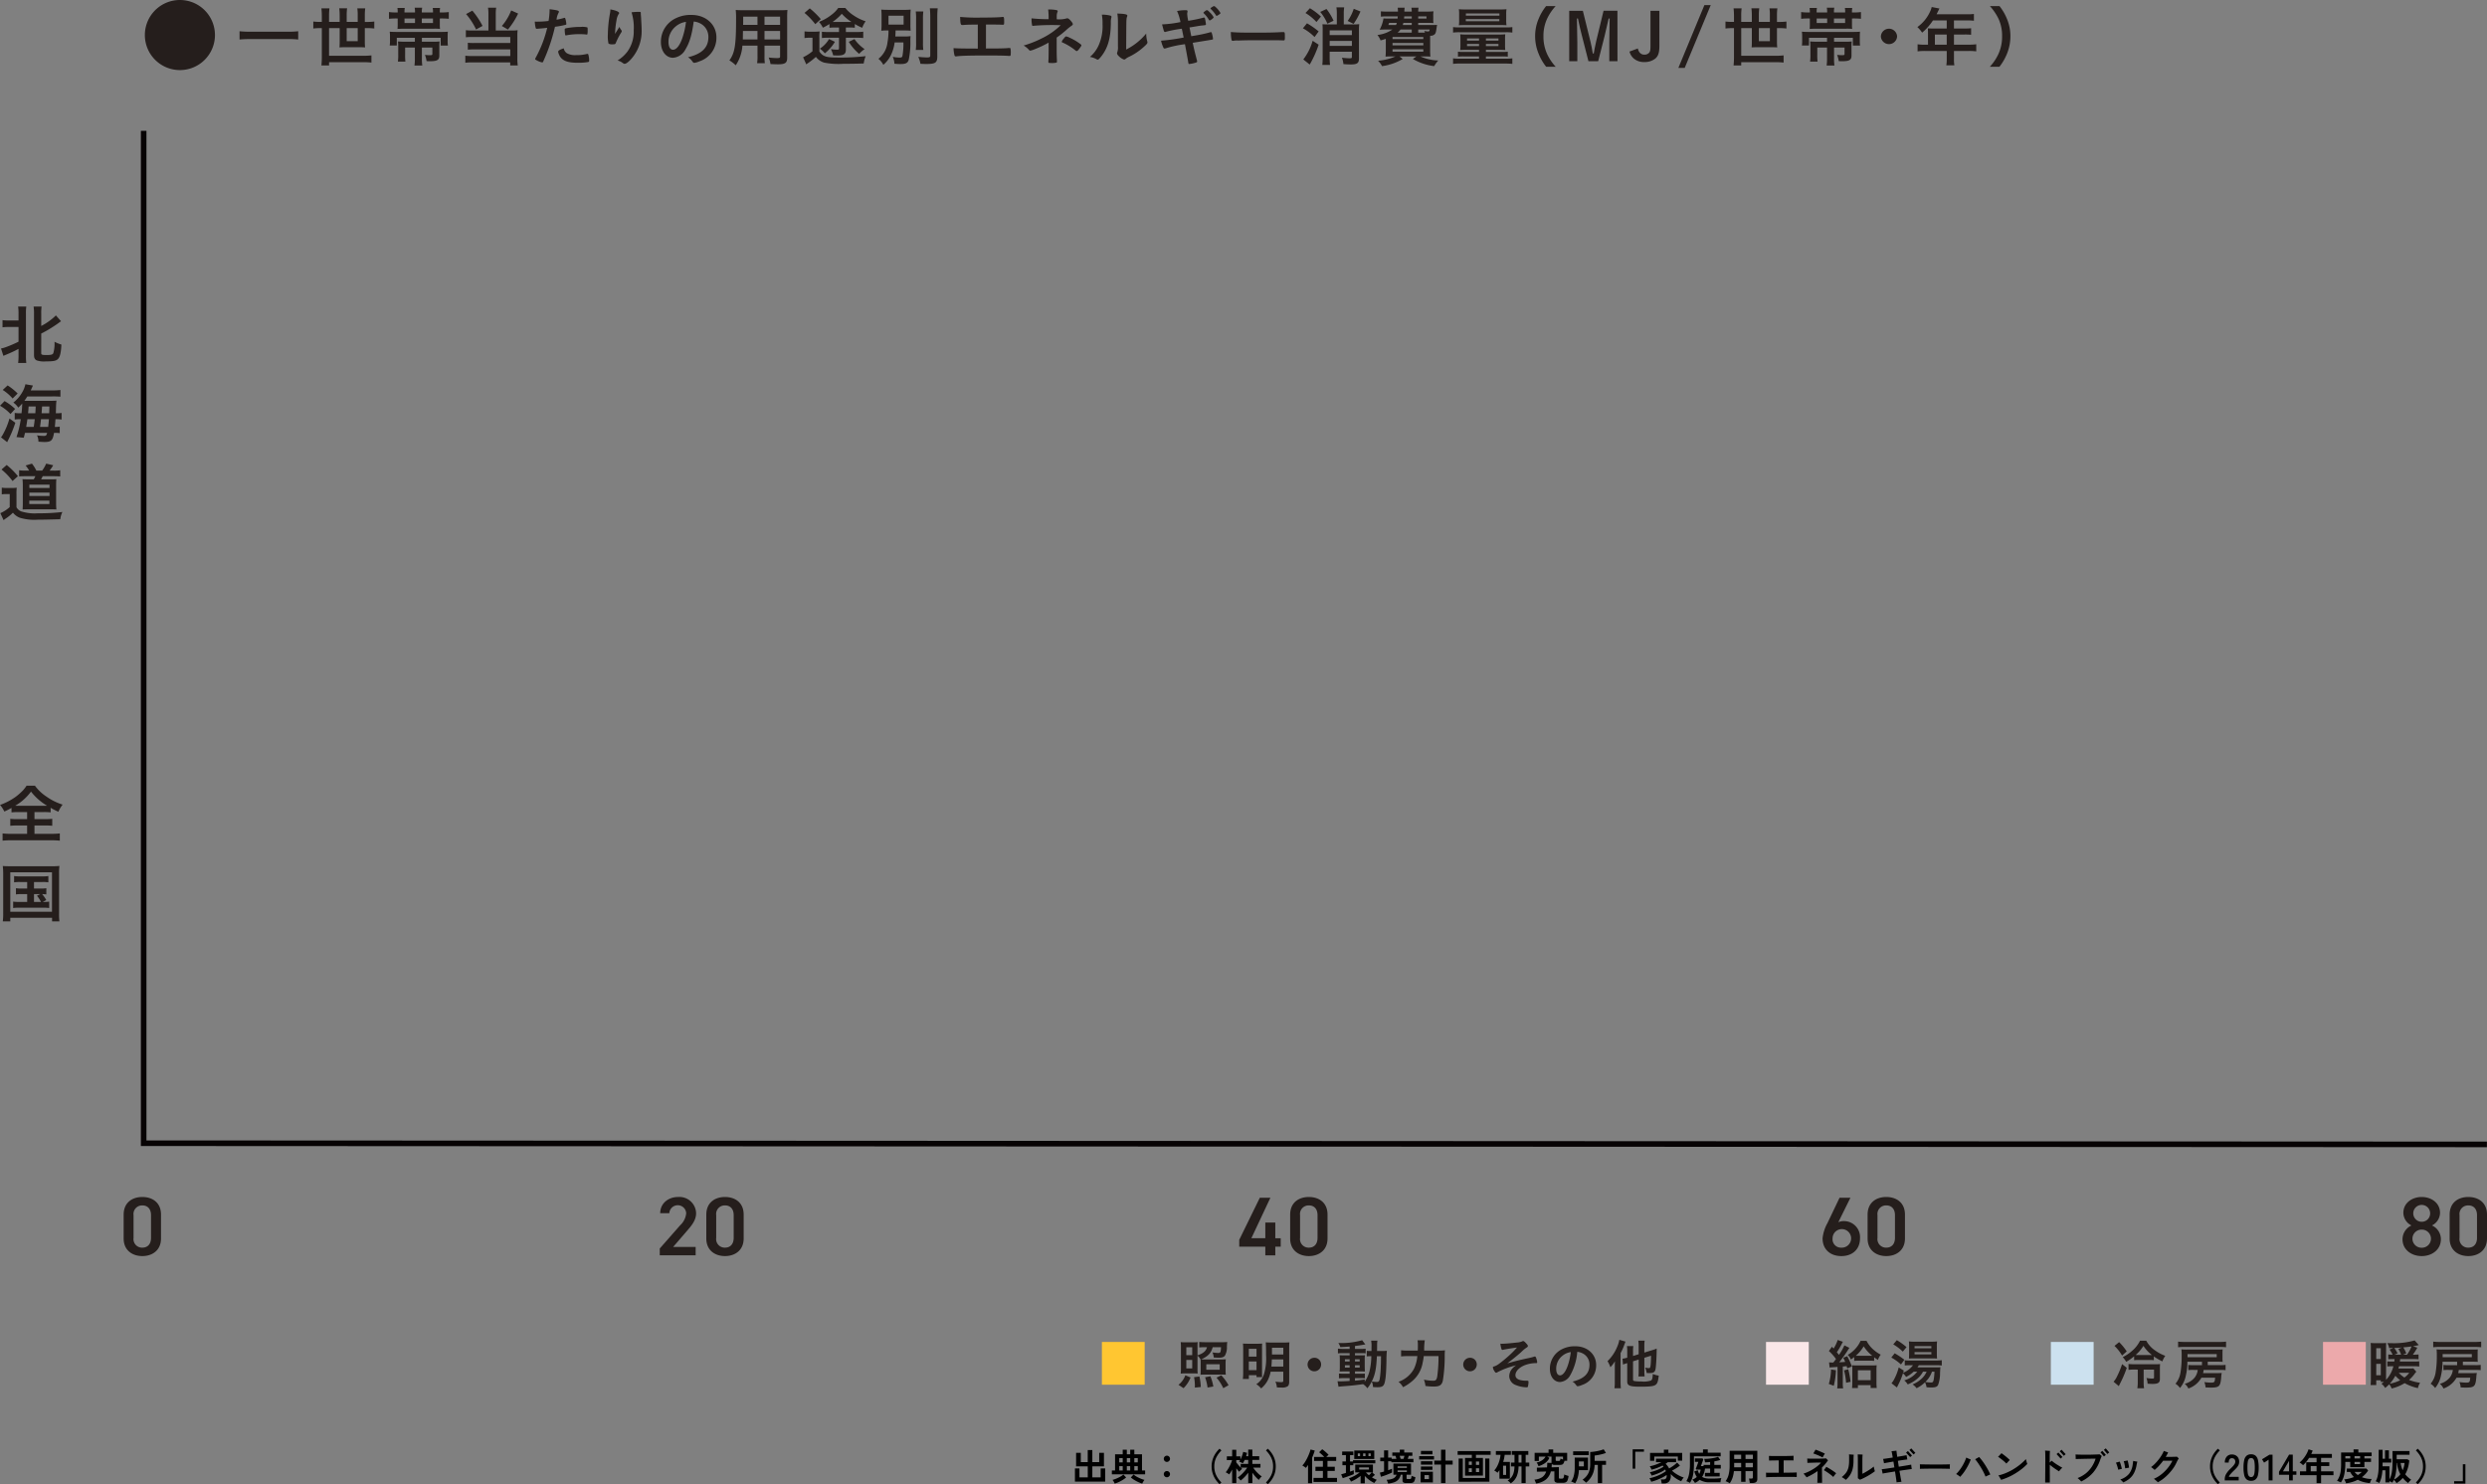 <?xml version="1.0" encoding="UTF-8"?> <svg xmlns="http://www.w3.org/2000/svg" id="point_img_decarbon1-3_01" width="609.126" height="363.577" viewBox="0 0 609.126 363.577"><rect x="0" y="0" width="609.126" height="363.577" fill="#808080" stroke="none"/><path id="パス_30550" data-name="パス 30550" d="M425.12,217.719a3.5,3.5,0,0,1-1.981-3.086c0-2.433,2.15-3.885,4.49-3.885,2.361,0,4.491,1.451,4.491,3.885a3.5,3.5,0,0,1-1.983,3.086,3.683,3.683,0,0,1,2.193,3.374c0,2.577-2.193,4.131-4.7,4.131s-4.7-1.554-4.7-4.131a3.754,3.754,0,0,1,2.193-3.374m2.509,5.46a2.219,2.219,0,1,0,0-4.437,2.219,2.219,0,1,0,0,4.437m0-6.358a2.042,2.042,0,0,0,2.066-2.024,2.067,2.067,0,1,0-2.066,2.024" transform="translate(165.502 82.471)" fill="#251e1c"></path><path id="パス_30551" data-name="パス 30551" d="M435.8,225.222c-2.424,0-4.575-1.39-4.575-4.313v-5.827c0-3.005,2.151-4.334,4.575-4.334s4.575,1.329,4.575,4.313v5.848c0,2.923-2.15,4.313-4.575,4.313m0-12.409a2.1,2.1,0,0,0-2.15,2.392v5.561a2.1,2.1,0,0,0,2.15,2.392c1.306,0,2.129-.879,2.129-2.392V215.2c0-1.512-.822-2.392-2.129-2.392" transform="translate(168.75 82.471)" fill="#251e1c"></path><path id="パス_30552" data-name="パス 30552" d="M324.7,216.871a3.239,3.239,0,0,1,1.391-.266,3.931,3.931,0,0,1,3.922,4.17c0,2.842-1.96,4.4-4.575,4.4-2.593,0-4.6-1.533-4.6-4.355a9.718,9.718,0,0,1,1.181-3.7L325,210.88h2.656Zm.739,6.235a2.272,2.272,0,1,0-2.152-2.269,2.051,2.051,0,0,0,2.152,2.269" transform="translate(125.553 82.522)" fill="#251e1c"></path><path id="パス_30553" data-name="パス 30553" d="M333.34,225.222c-2.424,0-4.575-1.39-4.575-4.313v-5.827c0-3.005,2.151-4.334,4.575-4.334s4.575,1.329,4.575,4.313v5.848c0,2.923-2.151,4.313-4.575,4.313m0-12.409a2.1,2.1,0,0,0-2.151,2.392v5.561a2.1,2.1,0,0,0,2.151,2.392c1.306,0,2.129-.879,2.129-2.392V215.2c0-1.512-.822-2.392-2.129-2.392" transform="translate(128.654 82.471)" fill="#251e1c"></path><path id="パス_30554" data-name="パス 30554" d="M225.782,210.88l-4.66,9.916h3.416v-3.844h2.446V220.8h1.327v2.065h-1.327v2.126h-2.446v-2.126h-6.387v-1.677l5.038-10.3Z" transform="translate(85.368 82.522)" fill="#251e1c"></path><path id="パス_30555" data-name="パス 30555" d="M231.692,225.222c-2.424,0-4.575-1.39-4.575-4.313v-5.827c0-3.005,2.151-4.334,4.575-4.334s4.575,1.329,4.575,4.313v5.848c0,2.923-2.15,4.313-4.575,4.313m0-12.409a2.1,2.1,0,0,0-2.15,2.392v5.561a2.1,2.1,0,0,0,2.15,2.392c1.306,0,2.129-.879,2.129-2.392V215.2c0-1.512-.822-2.392-2.129-2.392" transform="translate(88.876 82.471)" fill="#251e1c"></path><path id="パス_30556" data-name="パス 30556" d="M124.932,225.038h-8.79v-1.677l5-5.683a4.593,4.593,0,0,0,1.475-2.964,2.069,2.069,0,0,0-4.131,0h-2.234c0-2.393,1.981-3.967,4.384-3.967a4.089,4.089,0,0,1,4.406,4.007c0,1.778-1.265,3.168-2.193,4.252l-3.437,3.987h5.524Z" transform="translate(45.449 82.471)" fill="#251e1c"></path><path id="パス_30557" data-name="パス 30557" d="M128.911,225.222c-2.424,0-4.575-1.39-4.575-4.313v-5.827c0-3.005,2.151-4.334,4.575-4.334s4.575,1.329,4.575,4.313v5.848c0,2.923-2.15,4.313-4.575,4.313m0-12.409a2.1,2.1,0,0,0-2.15,2.392v5.561a2.1,2.1,0,0,0,2.15,2.392c1.306,0,2.129-.879,2.129-2.392V215.2c0-1.512-.822-2.392-2.129-2.392" transform="translate(48.656 82.471)" fill="#251e1c"></path><path id="パス_30558" data-name="パス 30558" d="M26.342,225.222c-2.424,0-4.575-1.39-4.575-4.313v-5.827c0-3.005,2.151-4.334,4.575-4.334s4.575,1.329,4.575,4.313v5.848c0,2.923-2.15,4.313-4.575,4.313m0-12.409a2.1,2.1,0,0,0-2.15,2.392v5.561a2.1,2.1,0,0,0,2.15,2.392c1.306,0,2.129-.879,2.129-2.392V215.2c0-1.512-.822-2.392-2.129-2.392" transform="translate(8.518 82.471)" fill="#251e1c"></path><path id="パス_30559" data-name="パス 30559" d="M2.049,58.984a9.851,9.851,0,0,0-1.5.078V57.3a8.779,8.779,0,0,0,1.5.079h2.42V55.716a11.668,11.668,0,0,0-.1-1.745h2a11.916,11.916,0,0,0-.085,1.745V65.977A12.742,12.742,0,0,0,6.371,67.8h-2a12.81,12.81,0,0,0,.1-1.839V64.343a31.747,31.747,0,0,1-2.987,1.4c-.284.111-.566.238-.717.317L.18,64.249a7.382,7.382,0,0,0,1.368-.4,27.841,27.841,0,0,0,2.92-1.269v-3.6Zm7.976,6.406c0,.381.217.461,1.269.461,1.151,0,1.5-.1,1.685-.429a8.417,8.417,0,0,0,.3-2.823,8.989,8.989,0,0,0,1.685.682c-.083,2.062-.367,3.156-.918,3.616-.466.4-1.1.508-2.82.508a5.618,5.618,0,0,1-2.3-.238c-.466-.223-.666-.619-.666-1.333V55.716a11.094,11.094,0,0,0-.1-1.745h1.952a12.225,12.225,0,0,0-.083,1.745v3.014a14.514,14.514,0,0,0,3.588-2.585l1.267,1.427a5,5,0,0,0-.518.365c-.451.349-1.8,1.237-2.553,1.681-.651.381-.651.381-1.785.967Z" transform="translate(0.07 21.12)" fill="#251e1c"></path><path id="パス_30560" data-name="パス 30560" d="M1.117,71.775A13.3,13.3,0,0,1,3.7,73.694L2.57,74.948A10.594,10.594,0,0,0,0,72.918Zm2.637,5.313a28.9,28.9,0,0,1-1.386,3.5l-.616,1.255-1.519-1.2a1.619,1.619,0,0,0,.317-.412,17.534,17.534,0,0,0,1.77-4.188ZM1.869,67.938a14.265,14.265,0,0,1,2.453,1.981L3.087,71.141A11.075,11.075,0,0,0,.666,69.047ZM12.514,69.16a16.106,16.106,0,0,0,2.287-.1V70.7a20.664,20.664,0,0,0-2.1-.061H6.691c-.284.459-.417.65-.718,1.078h6.175c.768,0,1.251-.017,1.685-.049-.033.223-.05.366-.083.857-.017.412-.033.714-.05,1.6a6.047,6.047,0,0,1-.033.633,7.959,7.959,0,0,0,1.419-.078v1.617a9.706,9.706,0,0,0-1.336-.078h-.167c-.033.6-.1,1.443-.15,1.887a5.606,5.606,0,0,0,1.2-.079v1.6a8.967,8.967,0,0,0-1.219-.063h-.182c-.317,1.871-.7,2.236-2.388,2.236-.267,0-.449-.017-1.434-.079a3.4,3.4,0,0,0-.351-1.554,11.19,11.19,0,0,0,1.635.142c.584,0,.668-.078.851-.744H6.123c-.117.491-.15.634-.3,1.19l-1.785-.161a24.894,24.894,0,0,0,1.052-4.374H4.856a7.747,7.747,0,0,0-1.252.078V74.678a9.428,9.428,0,0,0,1.5.078h.166a20.957,20.957,0,0,0,.167-2.378,10.762,10.762,0,0,1-.967,1,4.343,4.343,0,0,0-1.2-1.237,8.634,8.634,0,0,0,2.054-2.315,6.883,6.883,0,0,0,.9-2.172l1.835.317a3.713,3.713,0,0,1-.166.38c-.15.349-.167.38-.367.81ZM8.259,78.1c.117-.746.15-.936.252-1.887h-1.8c-.117.808-.15,1.014-.3,1.887Zm.4-3.348c.033-.538.033-.538.083-1.649H7.008c-.05.81-.067,1.048-.134,1.649ZM11.8,78.1c.067-.6.134-1.173.184-1.887H10.045c-.067.633-.15,1.252-.234,1.887Zm.25-3.348c.033-1.045.033-1.045.05-1.649H10.3c-.033.572-.068,1.11-.117,1.649Z" transform="translate(0 26.474)" fill="#251e1c"></path><path id="パス_30561" data-name="パス 30561" d="M.411,87.512a6.848,6.848,0,0,0,1.267.079H2.864a9.01,9.01,0,0,0,1.217-.064,10.982,10.982,0,0,0-.067,1.65v3.14a2.27,2.27,0,0,0,1.119,1,10.941,10.941,0,0,0,4.138.477,47.634,47.634,0,0,0,5.991-.317,5.2,5.2,0,0,0-.518,1.775c-2.937.079-4.288.111-5.524.111a12.386,12.386,0,0,1-4.388-.476,3.993,3.993,0,0,1-1.685-1.237,10.952,10.952,0,0,1-1.837,1.475c-.184.127-.25.191-.451.349L.06,93.76a8.112,8.112,0,0,0,2.3-1.49V89.083H1.478a5.883,5.883,0,0,0-1.067.078Zm1.2-5.551a17.676,17.676,0,0,1,2.753,2.745L3.047,85.894a15.142,15.142,0,0,0-2.7-2.823Zm5.507,1.38a7.664,7.664,0,0,0-.868-1.252L7.8,81.628a9.131,9.131,0,0,1,1.084,1.713h1.419a8.7,8.7,0,0,0,.984-1.713l1.72.4a13.32,13.32,0,0,1-.885,1.316h1.017a8.521,8.521,0,0,0,1.586-.095v1.522c-.534-.047-.984-.063-1.586-.063h-2.7c-.234.459-.267.538-.4.776h2.3c.718,0,1.151-.017,1.434-.047-.032.4-.05.808-.05,1.443v4.5a13.137,13.137,0,0,0,.067,1.475c-.433-.015-.85-.032-1.217-.032H7c-.484,0-.9.017-1.486.032.018-.381.051-.92.051-1.443V86.861a11.6,11.6,0,0,0-.083-1.426c.367.031.85.047,1.568.047H8.237a5.85,5.85,0,0,0,.4-.776H6.283c-.75,0-1.2.015-1.618.047V83.246a10.044,10.044,0,0,0,1.652.095Zm.033,8.184h4.923V90.7H7.152Zm.017-3.933h4.939v-.808H7.168Zm0,1.966h4.939v-.825H7.168Z" transform="translate(0.023 31.943)" fill="#251e1c"></path><path id="パス_30562" data-name="パス 30562" d="M4.55,144.791a15.451,15.451,0,0,0-1.735.079v-1.095c-.717.4-1.084.587-1.752.889a7.464,7.464,0,0,0-1.052-1.618,15.571,15.571,0,0,0,3.855-2.015,14.742,14.742,0,0,0,1.785-1.585,9.388,9.388,0,0,0,.851-1.11H8.556a10.857,10.857,0,0,0,2.837,2.68,14.1,14.1,0,0,0,3.937,1.951,7.659,7.659,0,0,0-1.034,1.745,15.406,15.406,0,0,1-1.9-.967v1.126a12.563,12.563,0,0,0-1.7-.079H8.439v1.728h2.586a15.426,15.426,0,0,0,1.768-.078v1.711a16.5,16.5,0,0,0-1.768-.079H8.439v2.047h4.154a17.045,17.045,0,0,0,2.052-.1V151.8a17.758,17.758,0,0,0-2.036-.095h-10A16.817,16.817,0,0,0,.63,151.8v-1.777a15.831,15.831,0,0,0,2.036.1H6.636v-2.047H4.268a15.931,15.931,0,0,0-1.753.079v-1.711a13.468,13.468,0,0,0,1.753.078H6.636v-1.728Zm6.225-1.539c.3,0,.434,0,.751-.015a14.04,14.04,0,0,1-3.939-3.457,12.528,12.528,0,0,1-3.871,3.457c.334.015.483.015.717.015Z" transform="translate(0.005 54.135)" fill="#251e1c"></path><path id="パス_30563" data-name="パス 30563" d="M.591,154.3a16.04,16.04,0,0,0-.1-1.823c.534.046,1.018.063,1.885.063h10.1a16.648,16.648,0,0,0,1.885-.079,14.623,14.623,0,0,0-.083,1.839v9.77a13.681,13.681,0,0,0,.083,1.966h-1.8v-.872H2.328v.872H.491a13.124,13.124,0,0,0,.1-1.981Zm1.736,9.389H12.54v-9.674H2.328ZM4.714,156.4a8.685,8.685,0,0,0-1.453.079v-1.539a8.845,8.845,0,0,0,1.453.081h5.439a9.277,9.277,0,0,0,1.5-.081v1.539a9.131,9.131,0,0,0-1.486-.079H8.134V158H9.768a7.357,7.357,0,0,0,1.386-.081v1.525a6.7,6.7,0,0,0-1.035-.079,7.493,7.493,0,0,1,1.018,1.458l-.868.459a10.676,10.676,0,0,0,1.586-.078v1.569a10.431,10.431,0,0,0-1.519-.079H4.53a9.4,9.4,0,0,0-1.5.079V161.2a9.857,9.857,0,0,0,1.5.078H6.465v-1.917H5.08a7.746,7.746,0,0,0-1.368.079v-1.525A7.149,7.149,0,0,0,5.08,158H6.465v-1.6Zm3.42,4.884H9.852a7.4,7.4,0,0,0-1-1.521l.835-.4H8.134Z" transform="translate(0.192 59.662)" fill="#251e1c"></path><path id="パス_30564" data-name="パス 30564" d="M56.537,7.528A21.978,21.978,0,0,0,54.1,7.417H44.623c-.885,0-1.77.047-2.454.111V5.5a21.11,21.11,0,0,0,2.454.111H54.1A19.189,19.189,0,0,0,56.537,5.5Z" transform="translate(16.502 2.151)" fill="#251e1c"></path><path id="パス_30565" data-name="パス 30565" d="M57.24,3.3a16.262,16.262,0,0,0-.1-1.824h1.969a13.519,13.519,0,0,0-.1,1.824v1.49h2.6V3.128a13.259,13.259,0,0,0-.1-1.665h1.919a12.466,12.466,0,0,0-.1,1.632v1.7h2.7V3.1a9.431,9.431,0,0,0-.1-1.632H67.87a12.46,12.46,0,0,0-.1,1.632v1.7h.568A13.132,13.132,0,0,0,70.089,4.7V6.411a13.647,13.647,0,0,0-1.752-.095H67.77V9.661a12.356,12.356,0,0,0,.067,1.38c-.4-.031-.8-.047-1.334-.047H62.947c-.552,0-.952.017-1.386.047.033-.349.05-.776.05-1.286V6.316h-2.6v6.772h8.36a15.394,15.394,0,0,0,2.019-.095v1.759a20.066,20.066,0,0,0-2.019-.095h-8.36v.808H57.14a20.17,20.17,0,0,0,.1-2.14V6.316h-.317a13.785,13.785,0,0,0-1.77.095V4.7a13.77,13.77,0,0,0,1.77.095h.317Zm6.09,6.216h2.7v-3.2h-2.7Z" transform="translate(21.583 0.572)" fill="#251e1c"></path><path id="パス_30566" data-name="パス 30566" d="M79.254,2.518a5.412,5.412,0,0,0-.067-1.094h1.8a6.157,6.157,0,0,0-.067,1.094h.184a13.415,13.415,0,0,0,2.019-.095V4.072a17.339,17.339,0,0,0-2-.078h-.2v1.49a8.977,8.977,0,0,0,.05,1.063A11.9,11.9,0,0,0,79.421,6.5H72.044c-.032,0-.3,0-.7.015-.068,0-.185.017-.317.017a4.221,4.221,0,0,0-.467.017,10.818,10.818,0,0,0,.05-1.127V3.994h-.134a17.141,17.141,0,0,0-2,.078V2.423a13.012,13.012,0,0,0,2,.095h.134a6.174,6.174,0,0,0-.067-1.094h1.8a5.023,5.023,0,0,0-.067,1.094h2.571a5.166,5.166,0,0,0-.085-1.158H76.6a5.1,5.1,0,0,0-.082,1.158ZM70.393,8.734v1.873H68.656a7.275,7.275,0,0,0,.067-1.144V8.449a8.356,8.356,0,0,0-.067-1.22c.519.047,1,.063,1.786.063H81.056c.851,0,1.318-.015,1.835-.063-.032.38-.05.744-.05,1.267V9.527a6.915,6.915,0,0,0,.067,1.094H81.139V8.734H76.534v.952h2.82a12.812,12.812,0,0,0,1.518-.064A10.5,10.5,0,0,0,80.805,11V13.1c0,1.048-.518,1.363-2.287,1.363-.1,0-.166,0-.833-.017a7.09,7.09,0,0,0-.4-1.537,10.678,10.678,0,0,0,1.184.079c.534,0,.633-.047.633-.334V11.113H76.534v2.695a10.9,10.9,0,0,0,.1,1.714h-1.92a11.546,11.546,0,0,0,.1-1.728V11.113H72.428v1.76a12.9,12.9,0,0,0,.067,1.681H70.66a11.284,11.284,0,0,0,.082-1.665V11.017a12.122,12.122,0,0,0-.065-1.4,15.561,15.561,0,0,0,1.619.064h2.518V8.734Zm4.456-4.74H72.278V5.1h2.571Zm4.4,0H76.517V5.1h2.737Z" transform="translate(26.796 0.532)" fill="#251e1c"></path><path id="パス_30567" data-name="パス 30567" d="M87.57,2.867a9.376,9.376,0,0,0-.1-1.507h2a8.817,8.817,0,0,0-.1,1.507V6.942h4.072a7.866,7.866,0,0,0,1.284-.079,9.964,9.964,0,0,0-.067,1.286v5.613a12.3,12.3,0,0,0,.1,1.745H92.91V14.76H83.649a10.579,10.579,0,0,0-1.736.079V13.111a11.423,11.423,0,0,0,1.668.079h9.346V11.572h-8.86a13.15,13.15,0,0,0-1.536.063V9.94A12.056,12.056,0,0,0,84.083,10h8.843V8.528H83.683a16.1,16.1,0,0,0-1.635.063V6.863a12.284,12.284,0,0,0,1.65.079H87.57Zm-3.939-.794a19.407,19.407,0,0,1,2.5,3.744l-1.585.872A16.394,16.394,0,0,0,82.1,2.914Zm11.214.715a18.6,18.6,0,0,1-2.5,3.915l-1.485-.871a12.752,12.752,0,0,0,2.286-3.807Z" transform="translate(32.055 0.532)" fill="#251e1c"></path><path id="パス_30568" data-name="パス 30568" d="M94.91,6.4h-.1a.978.978,0,0,1-.184.015c-.15,0-.232-.063-.282-.269a7.879,7.879,0,0,1-.2-1.491c.234.015.417.015.534.015a24.056,24.056,0,0,0,2.837-.174,16.459,16.459,0,0,0,.25-2.506V1.623c1.935.238,2.3.348,2.286.633,0,.079-.033.128-.1.27a4.75,4.75,0,0,0-.484,1.664,15.545,15.545,0,0,0,1.82-.427.23.23,0,0,1,.134-.032c.149,0,.182.064.316.619a6.966,6.966,0,0,1,.135.888c0,.11-.05.174-.2.206a20.18,20.18,0,0,1-2.585.477,43.843,43.843,0,0,1-2.855,8.452c-.083.2-.166.285-.266.285a4.382,4.382,0,0,1-1.369-.523c-.284-.143-.366-.223-.366-.3a.967.967,0,0,1,.132-.333,29.071,29.071,0,0,0,2.822-7.328c-.736.1-1.254.143-2.271.223m7.125,6.026a4.116,4.116,0,0,0,2.169.445,10.11,10.11,0,0,0,2.553-.255,1.093,1.093,0,0,1,.234-.047.237.237,0,0,1,.267.191,5.382,5.382,0,0,1,.2,1.475c0,.206-.067.285-.284.333a14.213,14.213,0,0,1-2.47.174c-2.086,0-3.253-.316-4.021-1.078a2.751,2.751,0,0,1-.651-1.046,1.947,1.947,0,0,1-.167-.587c0-.269.5-.554,1.369-.825a1.776,1.776,0,0,0,.8,1.222m4.689-4.614a14.451,14.451,0,0,0-1.618-.081,16.2,16.2,0,0,0-3.221.285.284.284,0,0,1-.117.017.162.162,0,0,1-.182-.127,6.955,6.955,0,0,1-.117-1.222c0-.206.032-.3.167-.349a2.868,2.868,0,0,1,.516-.111,18.6,18.6,0,0,1,3.254-.269,5.093,5.093,0,0,1,1.585.111c.083.063.1.191.1.714a4.912,4.912,0,0,1-.068.967.168.168,0,0,1-.166.079.455.455,0,0,1-.135-.015" transform="translate(36.84 0.635)" fill="#251e1c"></path><path id="パス_30569" data-name="パス 30569" d="M109.024,7.239c.083-.127.083-.127.818-1.3a2.32,2.32,0,0,0,.4.7A.72.72,0,0,1,110.41,7c0,.1-.033.174-.434.794a20.207,20.207,0,0,0-.967,1.934c-.167.444-.234.476-.786.476a2.02,2.02,0,0,1-1.05-.159A7.565,7.565,0,0,1,107,7.89a30.955,30.955,0,0,1,.551-5.409,4.341,4.341,0,0,0,.067-.824c1.3.223,2.152.586,2.152.888,0,.079-.017.128-.134.27a3.957,3.957,0,0,0-.518,1.554,20.819,20.819,0,0,0-.349,3.3c.149-.255.149-.255.249-.429m6.058-4.632v.27c.017.064.017.191.032.366.018.253.018.253.051.65,0,.175,0,.175.033.761.05.762.083,1.522.083,1.9a10.3,10.3,0,0,1-2.553,7.247c-.668.746-1.252,1.174-1.585,1.174-.2,0-.217,0-.568-.255a3.477,3.477,0,0,0-1.185-.554,8.781,8.781,0,0,0,2.42-2.19,8.372,8.372,0,0,0,1.536-5.138,12.523,12.523,0,0,0-.534-4.472,14.463,14.463,0,0,1,1.7-.111c.5,0,.568.031.568.3Z" transform="translate(41.874 0.648)" fill="#251e1c"></path><path id="パス_30570" data-name="パス 30570" d="M122.351,11.078a3.718,3.718,0,0,1-3.039,2.045c-1.735,0-2.97-1.617-2.97-3.869a6.359,6.359,0,0,1,3.622-5.8,8.18,8.18,0,0,1,3.9-.825c3.488,0,6.076,2.346,6.076,5.486a6.049,6.049,0,0,1-4.206,5.9,4.174,4.174,0,0,1-1.2.349c-.2,0-.282-.064-.5-.366a3.425,3.425,0,0,0-1.05-1c3.437-.84,4.989-2.379,4.989-4.949a3.653,3.653,0,0,0-1.62-3.124,4.373,4.373,0,0,0-1.969-.682c-.467,3.346-1.017,5.17-2.034,6.836m-2.4-5.614A4.826,4.826,0,0,0,118.2,9.222c0,1.222.417,1.935,1.117,1.935.835,0,1.686-1.094,2.319-2.982a19.019,19.019,0,0,0,.852-3.853,4.928,4.928,0,0,0-2.536,1.141" transform="translate(45.527 1.028)" fill="#251e1c"></path><path id="パス_30571" data-name="パス 30571" d="M131.588,10.486a9.81,9.81,0,0,1-1.635,4.821,8.391,8.391,0,0,0-1.553-1.2c1.336-1.855,1.636-3.7,1.636-10.212a18.12,18.12,0,0,0-.083-2.141c.551.047.985.064,1.835.064h8.978a18.249,18.249,0,0,0,1.852-.064,15.752,15.752,0,0,0-.067,1.711V13.467c0,1.269-.483,1.6-2.3,1.6-.484,0-1.318-.032-1.785-.063a5.823,5.823,0,0,0-.451-1.6,18.408,18.408,0,0,0,2,.142c.668,0,.8-.064.8-.4V10.486H137v2.506a11.748,11.748,0,0,0,.083,1.809h-1.9a9.735,9.735,0,0,0,.1-1.793V10.486ZM135.277,6.9h-3.555c0,.413-.017.746-.017.952,0,.7-.015.857-.015,1.126h3.587Zm0-3.5h-3.5V4.983l-.017.429h3.521Zm5.539,0H137V5.41h3.821Zm0,3.5H137V8.979h3.821Z" transform="translate(50.246 0.684)" fill="#251e1c"></path><path id="パス_30572" data-name="パス 30572" d="M141.725,7.13a7.272,7.272,0,0,0,1.284.079h1.184a8.9,8.9,0,0,0,1.236-.063,9.857,9.857,0,0,0-.067,1.649v3.282c.835,1.174,1.618,1.459,4.139,1.459a52.962,52.962,0,0,0,7.208-.333A6.635,6.635,0,0,0,156.225,15c-1.369.047-3.4.079-5.023.079a17.991,17.991,0,0,1-4.705-.3,3.952,3.952,0,0,1-1.985-1.4,16.519,16.519,0,0,1-1.835,1.46,4.23,4.23,0,0,0-.518.38l-.785-1.745a10.513,10.513,0,0,0,2.3-1.473V8.7h-.868a5.952,5.952,0,0,0-1.084.078ZM143.009,1.5a20.2,20.2,0,0,1,2.7,2.632L144.361,5.37a17.351,17.351,0,0,0-2.637-2.759Zm6.041,4.694a8.481,8.481,0,0,0-1.217.063v-.92a15.267,15.267,0,0,1-1.619.9,6,6,0,0,0-.952-1.427,11.2,11.2,0,0,0,3.021-1.7,7.318,7.318,0,0,0,1.7-1.711h1.735a8.477,8.477,0,0,0,2.119,1.887,11.289,11.289,0,0,0,2.854,1.379,6.082,6.082,0,0,0-.835,1.586,12.534,12.534,0,0,1-1.818-.92v.92a8.556,8.556,0,0,0-1.269-.063h-.918V7.289h2.787a9.884,9.884,0,0,0,1.469-.079V8.763a13.392,13.392,0,0,0-1.469-.063h-2.787v2.886c0,1.11-.5,1.46-2.068,1.46-.085,0-.284,0-.552-.017-.117,0-.266,0-.5-.015a6,6,0,0,0-.55-1.522,11.8,11.8,0,0,0,1.466.125c.417,0,.518-.047.518-.285V8.7h-2.9a9.486,9.486,0,0,0-1.284.063V7.225a9.721,9.721,0,0,0,1.336.064h2.852V6.195Zm.117,3.5a10.589,10.589,0,0,1-2.47,2.823,5.368,5.368,0,0,0-1.219-1.142,7.206,7.206,0,0,0,2.253-2.364Zm3.52-4.87h.536a11.407,11.407,0,0,1-2.369-2,12.734,12.734,0,0,1-2.254,2h4.088Zm1.269,4.2a9.683,9.683,0,0,0,2.486,2.458,7.321,7.321,0,0,0-1.336,1.158,11.562,11.562,0,0,1-2.535-2.95Z" transform="translate(55.323 0.55)" fill="#251e1c"></path><path id="パス_30573" data-name="パス 30573" d="M158.605,9.821a9.7,9.7,0,0,1-.917,3.108,7.245,7.245,0,0,1-1.853,2.379,4.479,4.479,0,0,0-1.2-1.475,5.914,5.914,0,0,0,2.221-4.013,16.421,16.421,0,0,0,.25-2.934,15.672,15.672,0,0,0-1.77.064,15.172,15.172,0,0,0,.067-1.665V3.429a15.17,15.17,0,0,0-.067-1.647c.518.047,1.052.061,2,.061h3.236a18.851,18.851,0,0,0,1.97-.061,14.045,14.045,0,0,0-.068,1.6V5.364a15.806,15.806,0,0,0,.05,1.586c-.483-.047-1.117-.064-2-.064h-1.686c-.017.793-.033.984-.067,1.475h2.219a10.293,10.293,0,0,0,1.519-.079c-.035.3-.035.476-.051,1.063a20.448,20.448,0,0,1-.4,4.726c-.266.824-.717,1.046-2.086,1.046-.333,0-.7-.015-1.418-.079a4.817,4.817,0,0,0-.4-1.681,9.42,9.42,0,0,0,1.685.174c.451,0,.616-.1.685-.412a17.43,17.43,0,0,0,.232-3.3Zm-1.5-4.362h3.7V3.272h-3.7Zm8.527-3.218a13.162,13.162,0,0,0-.085,1.856V9.837a11.6,11.6,0,0,0,.085,1.823h-1.853a10.512,10.512,0,0,0,.083-1.775V4.1a13.141,13.141,0,0,0-.083-1.856Zm3.52-.778a18.216,18.216,0,0,0-.1,2.061v9.738c0,1.539-.451,1.841-2.787,1.841-.367,0-.618-.017-1.334-.047a7.284,7.284,0,0,0-.534-1.7c.867.095,1.7.142,2.169.142.6,0,.767-.095.767-.459V3.524c0-.712-.032-1.379-.1-2.061Z" transform="translate(60.512 0.572)" fill="#251e1c"></path><path id="パス_30574" data-name="パス 30574" d="M173.8,4.851c-.5,0-.551.015-1.069.015-.883,0-1.384.015-2.186.064a5.33,5.33,0,0,1-.533.031c-.417,0-.5-.3-.534-1.983a44.522,44.522,0,0,0,5.256.16c2.72,0,4.1-.049,5.023-.143a.882.882,0,0,1,.2-.017c.249,0,.3.175.3,1.269,0,.557-.051.651-.3.651-.117,0-.117,0-.8-.032-.2-.015-1.286-.015-3.356-.015v5.867c3.388,0,4.472-.032,5.29-.1a2.447,2.447,0,0,1,.385-.031h.117a.218.218,0,0,1,.2.095,4.771,4.771,0,0,1,.083,1.158c0,.587-.049.7-.317.7l-.266-.015c-.634-.064-2.653-.1-5.457-.1-3.722,0-6.158.064-7.093.191a1.405,1.405,0,0,1-.3.031.328.328,0,0,1-.334-.2,7.634,7.634,0,0,1-.25-1.825c1.018.081,2,.1,5.941.113Z" transform="translate(65.687 1.166)" fill="#251e1c"></path><path id="パス_30575" data-name="パス 30575" d="M186.317,9.788a25.5,25.5,0,0,1-3.136,1.507,7.412,7.412,0,0,1-1.334.461.362.362,0,0,1-.3-.145,5.116,5.116,0,0,0-1.352-1.11,25.4,25.4,0,0,0,4.323-1.695,17.607,17.607,0,0,0,4.756-3.285,54.2,54.2,0,0,0-6.692.145.354.354,0,0,1-.117.015c-.134,0-.184-.064-.216-.255a8.5,8.5,0,0,1-.117-1.586,39.31,39.31,0,0,0,4.186.207V3.381a13.833,13.833,0,0,0-.117-1.713,10.064,10.064,0,0,1,1.987.142c.234.047.351.143.351.3a.419.419,0,0,1-.068.207,2.889,2.889,0,0,0-.166,1.094v.65a6.46,6.46,0,0,0,2.47-.223.289.289,0,0,1,.117-.014c.217,0,.451.174.783.537.4.445.568.715.568.889,0,.159-.082.255-.3.4a11.615,11.615,0,0,0-1.284,1.03,23.306,23.306,0,0,1-2.369,1.873v3.361c0,.493.033,1.618.05,1.967.017.253.017.412.017.476v.127a.187.187,0,0,1-.1.189,4.005,4.005,0,0,1-1.1.113h-.117c-.733-.017-.768-.033-.783-.224,0-.142,0-.157.033-.744.017-.476.032-1.286.032-2.221Zm3.622-.888c.384-.493.534-.634.666-.634a3.313,3.313,0,0,1,.935.348,13.233,13.233,0,0,1,2.62,1.571c.152.111.184.174.184.238,0,.159-.117.349-.583.967-.267.333-.417.461-.568.461a.387.387,0,0,1-.25-.111,14.276,14.276,0,0,0-3.153-1.951c-.2-.063-.252-.111-.252-.207a1.638,1.638,0,0,1,.4-.68" transform="translate(70.514 0.653)" fill="#251e1c"></path><path id="パス_30576" data-name="パス 30576" d="M196.943,2.91a.271.271,0,0,1,.2.269.685.685,0,0,1-.033.223,3.972,3.972,0,0,0-.117,1.237c-.033,3.869-.768,6.343-2.52,8.452-.384.444-.533.587-.7.587a.744.744,0,0,1-.284-.1,4.772,4.772,0,0,0-1.618-.57,8.1,8.1,0,0,0,2.1-2.776,11.557,11.557,0,0,0,.985-5.265,11.812,11.812,0,0,0-.167-2.315,8.379,8.379,0,0,1,2.152.255m1.785,1.537a13.172,13.172,0,0,0-.149-2.061c1.8.061,2.452.189,2.452.506a.767.767,0,0,1-.082.316,1.89,1.89,0,0,0-.117.587c-.05.429-.05.429-.085,7.406a15.244,15.244,0,0,0,4.907-3.917,7.589,7.589,0,0,0,.249,1.9.65.65,0,0,1,.05.27c0,.253-.167.461-.935,1.142a14.824,14.824,0,0,1-3.62,2.41,3.183,3.183,0,0,0-.785.493.666.666,0,0,1-.383.157,3.242,3.242,0,0,1-1.236-.778c-.334-.316-.483-.554-.483-.76a.722.722,0,0,1,.067-.27,3.826,3.826,0,0,0,.149-1.459Z" transform="translate(75.083 0.934)" fill="#251e1c"></path><path id="パス_30577" data-name="パス 30577" d="M208.307,2.28a11.371,11.371,0,0,1,2.119-.206c.334,0,.451.079.451.3a.731.731,0,0,1-.05.27,2.012,2.012,0,0,0-.033.317,9.541,9.541,0,0,0,.252,1.713,35.642,35.642,0,0,0,3.652-.746.507.507,0,0,1,.25-.047c.117,0,.167.095.234.4s.2,1.11.2,1.237c0,.191-.067.223-.718.285a13.826,13.826,0,0,0-1.485.206c-.3.049-.3.049-1.82.3.284,1.4.284,1.4.434,2.141l.735-.128a35.313,35.313,0,0,0,3.57-.744,3.377,3.377,0,0,1,.484-.127c.134,0,.184.063.234.223a7.16,7.16,0,0,1,.3,1.426c0,.143-.035.159-.534.238l-.818.142c-.9.143-.9.143-3.62.587.433,2,.433,2,1.035,4.3a1.535,1.535,0,0,1,.049.255c0,.159-.067.206-.349.3a7.939,7.939,0,0,1-1.569.333c-.167,0-.2-.047-.25-.349-.117-.761-.384-2.173-.818-4.5a27.342,27.342,0,0,0-4.622.984,1.235,1.235,0,0,1-.367.078c-.132,0-.217-.063-.3-.238a8.5,8.5,0,0,1-.569-1.681,48.776,48.776,0,0,0,5.542-.776c-.2-.936-.334-1.617-.451-2.157a29.273,29.273,0,0,0-3.887.744.528.528,0,0,1-.2.047c-.266,0-.266,0-.75-1.855a27.5,27.5,0,0,0,4.505-.57,12.029,12.029,0,0,0-.835-2.7m7.809,2.172a6.792,6.792,0,0,0-1.236-1.585c-.1-.1-.1-.113-.1-.16,0-.095.1-.189.383-.4.269-.191.367-.238.467-.238.134,0,.3.127.718.555a4.432,4.432,0,0,1,.918,1.188c0,.192-.751.762-.968.762-.067,0-.117-.032-.184-.128m2.319-1.2a2.428,2.428,0,0,1-.3.175c-.017.015-.017.015-.082.031-.018,0-.035.017-.051.017a.19.19,0,0,1-.15-.128,8.378,8.378,0,0,0-1.284-1.569.406.406,0,0,1-.083-.111.6.6,0,0,1,.267-.269,4.256,4.256,0,0,1,.551-.319.609.609,0,0,1,.4.191,5.611,5.611,0,0,1,1.251,1.523c0,.079-.184.238-.518.459" transform="translate(79.981 0.42)" fill="#251e1c"></path><path id="パス_30578" data-name="パス 30578" d="M222.7,5.794c3.053,0,4.806-.032,6.491-.143h.217c.5,0,.5.015.5,1.284,0,.651-.049.761-.334.761h-.065c-1.1-.047-1.72-.047-6.543-.047-1.767,0-2.652.017-4.186.064h-.484a4.6,4.6,0,0,0-.935.064c-.082,0-.15.015-.184.015a.3.3,0,0,1-.334-.223,9.757,9.757,0,0,1-.167-1.934c1.352.127,2.536.159,6.024.159" transform="translate(84.79 2.205)" fill="#251e1c"></path><path id="パス_30579" data-name="パス 30579" d="M230.36,5.2a19.591,19.591,0,0,1,2.854,1.983l-1,1.379a12.279,12.279,0,0,0-2.855-2.14Zm2.854,5.234a25.878,25.878,0,0,1-2.186,4.868l-1.569-1.254a13.468,13.468,0,0,0,2.287-4.568Zm-2.136-8.93a15.5,15.5,0,0,1,2.7,2.045l-1.1,1.333a11.77,11.77,0,0,0-2.687-2.205Zm4.056.189a13.565,13.565,0,0,1,1.735,2.872l-1.519.729A10.727,10.727,0,0,0,233.6,2.413Zm2.535,1.112a9.863,9.863,0,0,0-.1-1.507h1.9a9.45,9.45,0,0,0-.1,1.491V5.473h2.286a11.875,11.875,0,0,0,1.5-.063,12.668,12.668,0,0,0-.067,1.569v6.868c0,1.094-.451,1.427-1.969,1.427-.518,0-.985-.015-1.835-.079a5.714,5.714,0,0,0-.367-1.569,17.017,17.017,0,0,0,1.837.142c.5,0,.6-.047.6-.333V12.166h-5.44v1.443A17.419,17.419,0,0,0,236,15.385h-1.885a16.39,16.39,0,0,0,.083-1.759V6.885a14.08,14.08,0,0,0-.05-1.459c.384.033.767.047,1.485.047h2.035Zm3.688,4.122h-5.44V8.09h5.44Zm-5.44,3.805h5.44V9.517h-5.44ZM243.459,2.3a17.366,17.366,0,0,1-1.685,3.044l-1.452-.729a10.666,10.666,0,0,0,1.486-2.966Z" transform="translate(89.753 0.51)" fill="#251e1c"></path><path id="パス_30580" data-name="パス 30580" d="M255.708,5.594c.7,0,1.034-.014,1.384-.031-.05.238-.05.238-.117.682-.134,1.031-.217,1.348-.451,1.6a1.453,1.453,0,0,1-1.135.381v3.489a13.724,13.724,0,0,0,.067,1.617c-.367-.032-1.05-.047-1.7-.047h-.767a11.369,11.369,0,0,0,4.388,1,8,8,0,0,0-1,1.38,13.475,13.475,0,0,1-5.223-1.76l.885-.619h-4.155l.783.634a13.326,13.326,0,0,1-5.056,1.745,5.691,5.691,0,0,0-.968-1.318,13.269,13.269,0,0,0,4.271-1.062h-.75c-.668,0-1.3.015-1.7.047a15.082,15.082,0,0,0,.067-1.522V8.989c-.417.128-.651.206-1.286.38a4.57,4.57,0,0,0-.768-1.331A8.189,8.189,0,0,0,246.146,6.7h-1.786c-.333,0-.9.017-1.334.033a8.6,8.6,0,0,0,.935-2.76c.349.032.7.047,1.351.047h2.1c.032-.4.032-.4.05-.538h-2.6a11.928,11.928,0,0,0-1.536.064v-1.3a12.615,12.615,0,0,0,1.536.063h2.652c-.017-.429-.032-.65-.067-.952h1.7a5.7,5.7,0,0,0-.067.952h1.8a3.825,3.825,0,0,0-.084-.952h1.752a4.842,4.842,0,0,0-.082.952h2.169c.551,0,1.184-.032,1.585-.063a5.467,5.467,0,0,0-.067,1.173v.619a6.505,6.505,0,0,0,.05,1.078c-.568-.032-.985-.049-1.586-.049h-2.151v.523Zm-10.364-.523a3.014,3.014,0,0,1-.2.523h1.885a3.193,3.193,0,0,0,.2-.523Zm.835,3.965h7.542V8.529h-7.542Zm0,1.537h7.542V10h-7.542Zm0,1.556h7.542v-.587h-7.542ZM250.885,6.7h-2.753a3.751,3.751,0,0,1-.717.762h3.47Zm-2.052-1.633a4.8,4.8,0,0,1-.15.523h2.2V5.071Zm.217-1.585c-.017.189-.017.206-.051.538h1.887V3.486Zm3.421.538h2.019v-.54h-2.019Zm1.651,3.442c-.067-.159-.085-.223-.167-.413a4.473,4.473,0,0,0,.9.128c.3,0,.367-.064.417-.477h-2.8v.762h1.651Z" transform="translate(94.886 0.532)" fill="#251e1c"></path><path id="パス_30581" data-name="パス 30581" d="M255.794,6a11.7,11.7,0,0,0,1.668.079h11.2A11.18,11.18,0,0,0,270.312,6V7.347a10.325,10.325,0,0,0-1.6-.079H257.445a11.17,11.17,0,0,0-1.652.079Zm3.221,5.567c-.618,0-1,.015-1.468.047a11.592,11.592,0,0,0,.05-1.237V8.884c0-.491-.018-.712-.05-1.124a11.609,11.609,0,0,0,1.518.063h8.027a12.736,12.736,0,0,0,1.484-.063,10.455,10.455,0,0,0-.05,1.11v1.521a10.736,10.736,0,0,0,.05,1.222c-.483-.032-.918-.047-1.468-.047h-3.271v.523h4.022a9.1,9.1,0,0,0,1.334-.064v1.222a11.3,11.3,0,0,0-1.419-.064h-3.937v.557h4.673a13.67,13.67,0,0,0,1.8-.081v1.35c-.519-.047-1.069-.081-1.8-.081h-10.9a15.276,15.276,0,0,0-1.82.081v-1.35a13.8,13.8,0,0,0,1.82.081h4.537v-.557h-3.737a11.111,11.111,0,0,0-1.418.064V12.025a9.091,9.091,0,0,0,1.334.064h3.821v-.523Zm-.167-6.058c-.852,0-1.251.015-1.636.047a7.794,7.794,0,0,0,.067-1.254V2.843a7.818,7.818,0,0,0-.067-1.22,16.964,16.964,0,0,0,1.7.063h8.276a16.362,16.362,0,0,0,1.686-.063,7.876,7.876,0,0,0-.067,1.22V4.3a8.626,8.626,0,0,0,.067,1.254c-.384-.032-.767-.047-1.636-.047Zm.067-.952h8.209V4.048h-8.209Zm.017-1.363h8.21V2.669h-8.21Zm.284,6.105h2.936V8.79h-2.936Zm0,1.348h2.936v-.508h-2.936ZM263.837,9.3h3.071V8.79h-3.071Zm0,1.348h3.071v-.508h-3.071Z" transform="translate(100.098 0.635)" fill="#251e1c"></path><path id="パス_30582" data-name="パス 30582" d="M272.942,15.935a12.5,12.5,0,0,1-1.82-3.124,11.182,11.182,0,0,1-.883-4.378,10.731,10.731,0,0,1,.852-4.234,12.661,12.661,0,0,1,1.834-3.125h2.337a12.254,12.254,0,0,0-2.119,3.158,9.944,9.944,0,0,0-.868,4.2,10.274,10.274,0,0,0,.883,4.345,12.138,12.138,0,0,0,2.12,3.157Z" transform="translate(105.751 0.42)" fill="#251e1c"></path><path id="パス_30583" data-name="パス 30583" d="M288.057,14.25h-2V9.7c0-1.412.032-3.2.082-5.915H285.9c-.266,1.188-.833,3.647-1,4.3l-1.568,6.169h-2.385l-1.636-6.406c-.3-1.144-.518-2.079-.935-4.06h-.25c.085,4.17.1,5.327.1,5.915V14.25h-1.987V1.9h3.338l1.869,7.565c.184.729.417,1.919.568,2.9h.234c.1-.493.1-.493.25-1.38.082-.444.284-1.347.351-1.649l1.8-7.438h3.4Z" transform="translate(108.1 0.742)" fill="#251e1c"></path><path id="パス_30584" data-name="パス 30584" d="M294.175,10.444c0,1.7-.282,2.57-1.034,3.188a4.163,4.163,0,0,1-2.653.825,3.8,3.8,0,0,1-2.67-.936,3.454,3.454,0,0,1-.968-1.633l2.054-.761a2.154,2.154,0,0,0,.449,1.016,1.455,1.455,0,0,0,1.135.506,1.5,1.5,0,0,0,1.251-.57c.2-.333.252-.634.252-1.714V1.9h2.184Z" transform="translate(112.251 0.742)" fill="#251e1c"></path><path id="パス_30585" data-name="パス 30585" d="M303.382.9l-6.375,15.382h-1.551L301.829.9Z" transform="translate(115.619 0.351)" fill="#251e1c"></path><path id="パス_30586" data-name="パス 30586" d="M305.832,3.3a16.285,16.285,0,0,0-.1-1.824H307.7a13.526,13.526,0,0,0-.1,1.824v1.49h2.6V3.128a12.722,12.722,0,0,0-.1-1.665h1.92a12.487,12.487,0,0,0-.1,1.632v1.7h2.7V3.1a9.442,9.442,0,0,0-.1-1.632h1.937a12.463,12.463,0,0,0-.1,1.632v1.7h.569a13.1,13.1,0,0,0,1.75-.095V6.411a13.639,13.639,0,0,0-1.75-.095h-.569V9.661a12.707,12.707,0,0,0,.067,1.38c-.4-.031-.8-.047-1.334-.047H311.54c-.552,0-.952.017-1.386.047.033-.349.05-.776.05-1.286V6.316h-2.6v6.772h8.359a15.417,15.417,0,0,0,2.02-.095v1.759a20.093,20.093,0,0,0-2.02-.095H307.6v.808h-1.868a20.224,20.224,0,0,0,.1-2.14V6.316h-.316a13.769,13.769,0,0,0-1.77.095V4.7a13.769,13.769,0,0,0,1.77.095h.316Zm6.091,6.216h2.7v-3.2h-2.7Z" transform="translate(118.863 0.572)" fill="#251e1c"></path><path id="パス_30587" data-name="パス 30587" d="M327.846,2.518a5.436,5.436,0,0,0-.065-1.094h1.8a6.021,6.021,0,0,0-.067,1.094h.184a13.413,13.413,0,0,0,2.019-.095V4.072a17.336,17.336,0,0,0-2-.078h-.2v1.49a8.693,8.693,0,0,0,.05,1.063,11.915,11.915,0,0,0-1.551-.049h-7.377c-.033,0-.3,0-.7.015-.068,0-.185.017-.319.017a4.245,4.245,0,0,0-.467.017A10.413,10.413,0,0,0,319.2,5.42V3.994h-.134a17.181,17.181,0,0,0-2,.078V2.423a13.043,13.043,0,0,0,2,.095h.134a6.174,6.174,0,0,0-.067-1.094h1.8a4.93,4.93,0,0,0-.067,1.094h2.57a5.189,5.189,0,0,0-.083-1.158h1.835a5.023,5.023,0,0,0-.082,1.158Zm-8.86,6.216v1.873H317.25a7.446,7.446,0,0,0,.067-1.144V8.449a8.554,8.554,0,0,0-.067-1.22c.518.047,1,.063,1.785.063h10.613c.853,0,1.319-.015,1.837-.063-.033.38-.05.744-.05,1.267V9.527a6.933,6.933,0,0,0,.065,1.094h-1.767V8.734h-4.607v.952h2.822a12.827,12.827,0,0,0,1.518-.064A10.28,10.28,0,0,0,329.4,11V13.1c0,1.048-.517,1.363-2.287,1.363-.1,0-.166,0-.833-.017a7.033,7.033,0,0,0-.4-1.537,10.7,10.7,0,0,0,1.185.079c.534,0,.633-.047.633-.334V11.113h-2.57v2.695a10.876,10.876,0,0,0,.1,1.714h-1.92a11.556,11.556,0,0,0,.1-1.728V11.113h-2.386v1.76a12.883,12.883,0,0,0,.067,1.681h-1.835a11.284,11.284,0,0,0,.082-1.665V11.017a11.8,11.8,0,0,0-.067-1.4,15.581,15.581,0,0,0,1.62.064h2.52V8.734Zm4.455-4.74H320.87V5.1h2.571Zm4.4,0h-2.737V5.1h2.737Z" transform="translate(124.076 0.532)" fill="#251e1c"></path><path id="パス_30588" data-name="パス 30588" d="M335.075,6.941a1.988,1.988,0,0,1-3.971,0,1.988,1.988,0,0,1,3.971,0" transform="translate(129.569 1.978)" fill="#251e1c"></path><path id="パス_30589" data-name="パス 30589" d="M340.128,7.34a7.894,7.894,0,0,0-.049-.888c.317.031.668.047,1.117.047h3.521V4.517h-3.371a13.948,13.948,0,0,1-2.653,3,6.807,6.807,0,0,0-1.167-1.365,9.522,9.522,0,0,0,3.121-3.805,5,5,0,0,0,.384-1.11l1.9.365c-.05.095-.284.57-.7,1.411h7.492a11.68,11.68,0,0,0,1.652-.078V4.6a12.147,12.147,0,0,0-1.652-.079h-3.236V6.5h2.553a15.559,15.559,0,0,0,1.65-.064v1.6a14.4,14.4,0,0,0-1.6-.064h-2.6v2.49h3.687a13.626,13.626,0,0,0,1.77-.1V12.1a13.939,13.939,0,0,0-1.77-.1h-3.687V13.89a8.479,8.479,0,0,0,.1,1.633h-1.969a10.026,10.026,0,0,0,.1-1.65V12h-5.39a13.8,13.8,0,0,0-1.752.1V10.369a13.5,13.5,0,0,0,1.752.1h.8Zm4.59.634h-2.9v2.49h2.9Z" transform="translate(132.082 0.483)" fill="#251e1c"></path><path id="パス_30590" data-name="パス 30590" d="M350.282,15.935a12.126,12.126,0,0,0,2.119-3.157,10.2,10.2,0,0,0,.885-4.345,9.839,9.839,0,0,0-.852-4.2A12.889,12.889,0,0,0,350.3,1.074h2.353a12.506,12.506,0,0,1,1.82,3.125,10.739,10.739,0,0,1,.85,4.234,11.388,11.388,0,0,1-.868,4.378,13.032,13.032,0,0,1-1.819,3.124Z" transform="translate(137.074 0.42)" fill="#251e1c"></path><path id="パス_30591" data-name="パス 30591" d="M42.669,8.584A8.584,8.584,0,1,1,34.084,0a8.584,8.584,0,0,1,8.584,8.584h0" transform="translate(9.979)" fill="#251e1c"></path><path id="パス_30592" data-name="パス 30592" d="M207.456,246.772a5.275,5.275,0,0,0,1.682-2.328l1.28.53a7.5,7.5,0,0,1-1.725,2.618Zm4.658-4.033a11.752,11.752,0,0,0,.042,1.27c-.417-.026-.751-.039-1.35-.039h-1.5a10.64,10.64,0,0,0-1.306.053,10.647,10.647,0,0,0,.056-1.3v-5.133a10.891,10.891,0,0,0-.056-1.281,11.671,11.671,0,0,0,1.376.053h1.682a7.831,7.831,0,0,0,1.1-.053,9.763,9.763,0,0,0-.042,1.1v2.143c1.418-.477,2.1-1.073,2.322-2h-.6c-.444,0-.9.026-1.294.065v-1.35c.433.042.961.067,1.5.067h4.06a10.677,10.677,0,0,0,1.293-.053c-.028.185-.042.41-.082,1.126a4.044,4.044,0,0,1-.5,2.234c-.3.37-.7.49-1.585.49-.125,0-.487-.014-1.127-.04a4.519,4.519,0,0,0-.319-1.256,10.574,10.574,0,0,0,1.4.132c.557,0,.626-.146.694-1.415h-2.043c-.376,1.415-1.1,2.2-2.809,2.99a9.355,9.355,0,0,0,.946.025h3.7a13.49,13.49,0,0,0,1.376-.053,10.044,10.044,0,0,0-.056,1.256V243a9.962,9.962,0,0,0,.056,1.3c-.306-.026-.64-.04-1.32-.04h-3.5c-.652,0-1.1.014-1.376.04a11.633,11.633,0,0,0,.04-1.177V241.6a9.767,9.767,0,0,0-.026-1.045,3.093,3.093,0,0,0-.751-.925Zm-2.74-3.228h1.446v-1.944h-1.446Zm0,3.242h1.446v-2.076h-1.446Zm2.086,4.7c.014-.2.014-.358.014-.451a10.972,10.972,0,0,0-.207-2.1l1.32-.173a14.1,14.1,0,0,1,.334,2.579Zm3.115-.014a11.935,11.935,0,0,0-.6-2.513l1.291-.252a11.177,11.177,0,0,1,.723,2.513Zm-.306-4.365h3.282v-1.336h-3.282Zm4.159,4.523a11.126,11.126,0,0,0-1.654-2.579l1.166-.582a12.751,12.751,0,0,1,1.781,2.435Z" transform="translate(81.183 92.458)" fill="#251e1c"></path><path id="パス_30593" data-name="パス 30593" d="M218.87,237.95a11.146,11.146,0,0,0-.056-1.309c.388.026.68.04,1.458.04h2.1c.529,0,.806-.014,1.153-.04a8.681,8.681,0,0,0-.04,1.165v5.741c0,.673,0,1.045.028,1.308h-1.377v-.476H220.26v.939h-1.475a11.031,11.031,0,0,0,.085-1.508Zm1.376,1.892h1.891v-1.917h-1.891Zm0,3.318h1.891v-2.129h-1.891Zm5.354.358a8.46,8.46,0,0,1-.682,2.051,6.322,6.322,0,0,1-1.654,2.063,4.475,4.475,0,0,0-1.183-1.032,4.621,4.621,0,0,0,1.9-2.525,13.432,13.432,0,0,0,.5-4.563c0-1.692-.028-2.645-.083-3.174a14.625,14.625,0,0,0,1.475.051h2.877a13.02,13.02,0,0,0,1.447-.051,11.464,11.464,0,0,0-.056,1.4v8.255c0,.62-.139.978-.473,1.176a2.613,2.613,0,0,1-1.46.238c-.376,0-.6,0-1.085-.025a4.186,4.186,0,0,0-.362-1.416,11.488,11.488,0,0,0,1.377.12c.459,0,.555-.067.555-.384v-2.183Zm.292-3c-.028.621-.056,1.1-.113,1.759h2.92v-1.759Zm2.808-2.858h-2.78v1.665h2.78Z" transform="translate(85.616 92.485)" fill="#251e1c"></path><path id="パス_30594" data-name="パス 30594" d="M233.494,240.631a1.658,1.658,0,1,1-1.656-1.574,1.612,1.612,0,0,1,1.656,1.574" transform="translate(90.076 93.549)" fill="#251e1c"></path><path id="パス_30595" data-name="パス 30595" d="M238.418,237.514c-.7.053-1.322.092-2.282.145a4.166,4.166,0,0,0-.472-1.018,18.371,18.371,0,0,0,5.812-.673l.793,1.031c-.07.013-.1.013-.181.026a2.973,2.973,0,0,0-.32.053,1.276,1.276,0,0,0-.223.04c-.529.092-1.181.184-1.82.263v.715h1.39a9.006,9.006,0,0,0,1.223-.053v1.137a7.146,7.146,0,0,0-.96-.039h-1.653v.541h1.306c.6,0,.861-.011,1.127-.025a8.448,8.448,0,0,0-.043,1.11v1.72c.014.6.028.978.043,1.151-.307-.026-.572-.026-1.212-.026h-1.222v.569h1.166c.668,0,.946-.014,1.252-.039V245.3a5.158,5.158,0,0,0-.931-.053h-1.487v.623c.666-.053,1.1-.107,2.39-.28v.544a8.133,8.133,0,0,0,1.252-2.923,16.754,16.754,0,0,0,.362-3.334,8.333,8.333,0,0,0-1.113.053v-1.375a5.991,5.991,0,0,0,.945.053h.21v-.927a7.177,7.177,0,0,0-.085-1.613h1.544a5.875,5.875,0,0,0-.083,1.045c0,.092,0,.66-.014,1.494h1.153a10.958,10.958,0,0,0,1.252-.053,22.2,22.2,0,0,0-.1,2.381c-.056,3.265-.235,5.064-.57,5.793-.236.554-.68.754-1.64.754-.209,0-.875-.028-1.085-.042a4.058,4.058,0,0,0-.3-1.375,8.24,8.24,0,0,1-1.085,1.665,4.021,4.021,0,0,0-1.03-1c-1.933.263-2.766.356-5.243.541-.264.026-.472.04-.792.093l-.237-1.35a6.364,6.364,0,0,0,.71.026c.583,0,.806-.013,2.253-.093v-.7h-1.362a12.521,12.521,0,0,0-1.254.053v-1.176a10.672,10.672,0,0,0,1.254.053h1.362v-.569h-1.155c-.6,0-.877.013-1.294.026a11.5,11.5,0,0,0,.043-1.19v-1.654a10.641,10.641,0,0,0-.043-1.151c.335.028.739.039,1.308.039h1.141v-.541H236.79a11,11,0,0,0-1.237.053v-1.165a8.184,8.184,0,0,0,1.251.067h1.614Zm-1.155,3.663h1.155v-.543h-1.155Zm0,1.48h1.155V242.1h-1.155Zm2.463-1.48h1.153v-.543h-1.153Zm0,1.48h1.153V242.1h-1.153Zm5.366-2.777c-.139,3.043-.431,4.537-1.251,6.19a7.43,7.43,0,0,0,1.181.12c.6,0,.7-.159.849-1.337a23.468,23.468,0,0,0,.179-2.618c.029-.449.029-.449.043-1.494,0-.37.013-.463.013-.86Z" transform="translate(92.14 92.339)" fill="#251e1c"></path><path id="パス_30596" data-name="パス 30596" d="M255.846,238.5a14.816,14.816,0,0,0,1.725-.067,9.412,9.412,0,0,0-.071,1.1,36.47,36.47,0,0,1-.458,6.336c-.25,1.084-.807,1.441-2.225,1.441a15.462,15.462,0,0,1-2.03-.145,6.38,6.38,0,0,0-.376-1.549,10.885,10.885,0,0,0,2.294.266c.612,0,.821-.225.974-1.087a36.034,36.034,0,0,0,.306-4.945h-3.616a12.7,12.7,0,0,1-.264,1.6,7.5,7.5,0,0,1-2.461,4.431,10.929,10.929,0,0,1-2.35,1.586,4.3,4.3,0,0,0-1.1-1.323,6.9,6.9,0,0,0,3.768-3.16,9.119,9.119,0,0,0,.835-3.135h-2.307a14.436,14.436,0,0,0-1.67.078v-1.508a14.192,14.192,0,0,0,1.7.081H250.9c.029-.5.029-.634.029-1.3a6.187,6.187,0,0,0-.085-1.217h1.781a14.564,14.564,0,0,0-.153,2.514Z" transform="translate(96.342 92.347)" fill="#251e1c"></path><path id="パス_30597" data-name="パス 30597" d="M260.894,240.631a1.657,1.657,0,1,1-1.654-1.574,1.61,1.61,0,0,1,1.654,1.574" transform="translate(100.799 93.549)" fill="#251e1c"></path><path id="パス_30598" data-name="パス 30598" d="M273.123,241.518a8.129,8.129,0,0,0-2.349.449c-1.475.543-2.449,1.535-2.449,2.5,0,.609.419,1.02,1.252,1.217a6.656,6.656,0,0,0,1.487.146h.139c.236,0,.32.078.32.25a4.8,4.8,0,0,1-.153,1.216.253.253,0,0,1-.264.146,7.3,7.3,0,0,1-2.642-.529,2.377,2.377,0,0,1-1.654-2.209,2.887,2.887,0,0,1,.722-1.825,4.1,4.1,0,0,1,.975-.82,19.3,19.3,0,0,0-4.646,1.72.5.5,0,0,1-.25.092c-.153,0-.278-.12-.473-.449a2.027,2.027,0,0,1-.334-.872c0-.12.056-.159.39-.25a3.706,3.706,0,0,0,1.071-.583,30.4,30.4,0,0,0,2.5-2.051,24.338,24.338,0,0,0,1.947-1.97c-.807.092-2.989.449-3.31.529a.844.844,0,0,1-.25.053c-.124,0-.18-.053-.235-.185a6.4,6.4,0,0,1-.28-1.336c.2.014.292.014.418.014.626,0,1.976-.106,3.644-.3a3.971,3.971,0,0,0,1.238-.264.556.556,0,0,1,.292-.093c.166,0,.388.171.778.622.278.3.362.449.362.594s-.056.213-.237.333a8.717,8.717,0,0,0-1.418,1.176c-.96.847-2.1,1.774-3.379,2.738,1.96-.555,2.989-.819,5.117-1.269a14.437,14.437,0,0,0,1.461-.372.52.52,0,0,1,.167-.039c.111,0,.166.053.237.171a3.983,3.983,0,0,1,.333,1.192c0,.184-.056.263-.209.263Z" transform="translate(102.842 92.395)" fill="#251e1c"></path><path id="パス_30599" data-name="パス 30599" d="M277.841,244.082a3.09,3.09,0,0,1-2.529,1.706c-1.447,0-2.475-1.35-2.475-3.228a5.308,5.308,0,0,1,3.018-4.84,6.829,6.829,0,0,1,3.254-.687c2.905,0,5.06,1.958,5.06,4.576a5.039,5.039,0,0,1-3.5,4.92,3.424,3.424,0,0,1-1,.292c-.167,0-.237-.053-.417-.3a2.859,2.859,0,0,0-.877-.833c2.866-.7,4.159-1.984,4.159-4.127a3.048,3.048,0,0,0-1.348-2.6,3.632,3.632,0,0,0-1.642-.569,13.864,13.864,0,0,1-1.7,5.7m-2-4.682a4.026,4.026,0,0,0-1.461,3.135c0,1.017.348,1.613.932,1.613.7,0,1.4-.911,1.933-2.486a15.944,15.944,0,0,0,.71-3.214,4.1,4.1,0,0,0-2.113.953" transform="translate(106.767 92.756)" fill="#251e1c"></path><path id="パス_30600" data-name="パス 30600" d="M284.766,242.557c0-.319,0-.449.028-1.4a8.452,8.452,0,0,1-1.112,1.455,7.646,7.646,0,0,0-.7-1.494,10.284,10.284,0,0,0,2.364-3.506,7.449,7.449,0,0,0,.529-1.718l1.5.435c-.111.319-.153.424-.264.715a12.047,12.047,0,0,1-.931,2.1v7.076c0,.582.026,1.056.068,1.533h-1.571a9.619,9.619,0,0,0,.083-1.547Zm4.463-1.4V245.6c0,.252.07.331.362.4a8.515,8.515,0,0,0,1.64.093,5.542,5.542,0,0,0,2.421-.238.9.9,0,0,0,.319-.582,9.479,9.479,0,0,0,.1-1.006,5.77,5.77,0,0,0,1.458.4c-.166,1.454-.346,1.958-.764,2.248-.487.358-1.4.462-3.8.462-2.529,0-3.157-.252-3.157-1.269v-4.511l-.263.093a5.677,5.677,0,0,0-.779.277l-.111-1.441a9.892,9.892,0,0,0,1.154-.252v-1.494a9.071,9.071,0,0,0-.068-1.35H289.3a8.308,8.308,0,0,0-.07,1.3v1.126l1.376-.424v-2.063a8.907,8.907,0,0,0-.082-1.27h1.557a8.031,8.031,0,0,0-.083,1.244v1.679l1.948-.6a8.339,8.339,0,0,0,1.084-.383c-.014.2-.014.4-.014.687-.028,1.522-.125,3.254-.236,4.086-.125.967-.459,1.23-1.5,1.23-.237,0-.388,0-.722-.025a3.6,3.6,0,0,0-.376-1.3,5.584,5.584,0,0,0,.917.106c.292,0,.348-.079.433-.687.056-.49.1-1.3.111-2.342l-1.642.5V243.6a8.885,8.885,0,0,0,.07,1.27h-1.53a8.6,8.6,0,0,0,.07-1.311v-2.83Z" transform="translate(110.74 92.31)" fill="#251e1c"></path><path id="パス_30601" data-name="パス 30601" d="M323.679,243.339a18.308,18.308,0,0,1-.527,3.809l-1.212-.449a13.61,13.61,0,0,0,.544-3.545ZM322,241.408c.266.026.572.04.835.04a1.285,1.285,0,0,0,.209-.014c.25-.3.431-.543.654-.846a12.416,12.416,0,0,0-1.738-1.958l.736-1.045c.195.211.266.278.417.437a9.113,9.113,0,0,0,1-2.1l1.28.449a2.263,2.263,0,0,0-.223.4,18.311,18.311,0,0,1-1.266,2.155c.306.37.348.423.515.648a12.711,12.711,0,0,0,1.336-2.328l1.223.608c-.084.12-.181.264-.362.555a35.323,35.323,0,0,1-2.127,2.977c.708-.028.974-.04,1.459-.095a11.152,11.152,0,0,0-.473-1.017l.974-.371a17.784,17.784,0,0,1,1.141,2.514l-1.141.449-.139-.53c-.473.054-.473.054-.946.095v4.02a6.958,6.958,0,0,0,.084,1.336h-1.46a7.666,7.666,0,0,0,.083-1.336v-3.928c-.473.04-.473.04-1.32.093a3.426,3.426,0,0,0-.612.065Zm4.7,1.693a22.873,22.873,0,0,1,.57,3.068l-1.1.239a17.5,17.5,0,0,0-.5-3.041Zm1.459-2.989a8.883,8.883,0,0,1-.821.6,3.164,3.164,0,0,0-.764-1.138,7.5,7.5,0,0,0,1.684-1.309,7.043,7.043,0,0,0,1.458-2.13h1.461a7.156,7.156,0,0,0,1.849,2.289,9.041,9.041,0,0,0,1.628,1.1,4.256,4.256,0,0,0-.682,1.283c-.473-.317-.64-.423-.932-.648v.886a8.93,8.93,0,0,0-1.2-.053h-2.475a9.63,9.63,0,0,0-1.21.053Zm.9,7.592h-1.433a12.736,12.736,0,0,0,.07-1.311V243.3a8.868,8.868,0,0,0-.04-1.177c.292.026.625.039,1.126.039h3.782a10.927,10.927,0,0,0,1.1-.039,8.254,8.254,0,0,0-.056,1.151v2.989a11.921,11.921,0,0,0,.07,1.429h-1.5v-.7h-3.115Zm2.893-7.911c.32,0,.459,0,.611-.012a9.677,9.677,0,0,1-2.086-2.3,9.337,9.337,0,0,1-1.919,2.3c.223.012.348.012.7.012Zm-2.893,5.979h3.129v-2.419h-3.129Z" transform="translate(125.983 92.321)" fill="#251e1c"></path><path id="パス_30602" data-name="パス 30602" d="M333.762,239.172a18.319,18.319,0,0,1,2.378,1.586l-.835,1.152a11.58,11.58,0,0,0-2.364-1.693Zm6.939,4.509a5.522,5.522,0,0,1-1.419,1.732,8.322,8.322,0,0,1-2.322,1.389,3.742,3.742,0,0,0-.861-.992,6.084,6.084,0,0,0,3.183-2.129h-.861a7.945,7.945,0,0,1-1.864,1.283,4.825,4.825,0,0,0-.764-.9,16.853,16.853,0,0,1-1.181,2.872c-.153.316-.182.369-.307.607l-1.32-1.031a4.853,4.853,0,0,0,.654-.978,12.573,12.573,0,0,0,1.113-2.9l1.251.781-.181.529a5.573,5.573,0,0,0,2.433-1.852h-.7a11.478,11.478,0,0,0-1.32.067v-1.27a9.046,9.046,0,0,0,1.251.053H343.9a9.335,9.335,0,0,0,1.4-.078v1.3a12.65,12.65,0,0,0-1.391-.067h-4.227a4.309,4.309,0,0,1-.348.529h4.423a11.828,11.828,0,0,0,1.2-.039c-.013.079-.013.079-.082,1.4a8.211,8.211,0,0,1-.488,2.962c-.249.449-.666.594-1.668.594a10.372,10.372,0,0,1-1.153-.052,3.67,3.67,0,0,0-.376-1.217,7.833,7.833,0,0,1-2.058,1.455,4.09,4.09,0,0,0-.988-.939,6.919,6.919,0,0,0,2.127-1.323,4.889,4.889,0,0,0,1.308-1.785Zm-6.411-7.725a15.283,15.283,0,0,1,2.378,1.707l-.917,1.1a11.52,11.52,0,0,0-2.336-1.774Zm4.173,4.47c-.527,0-.96.014-1.21.04.029-.384.043-.781.043-1.217v-1.838a9.141,9.141,0,0,0-.056-1.151,9.143,9.143,0,0,0,1.348.067h4.129a10.318,10.318,0,0,0,1.432-.067,10.16,10.16,0,0,0-.056,1.256v1.732a10.171,10.171,0,0,0,.056,1.217c-.333-.026-.722-.04-1.209-.04Zm.167-2.486h4.117v-.515h-4.117Zm0,1.494h4.117v-.555h-4.117Zm4.268,4.246a6.2,6.2,0,0,1-1.626,2.514,9.24,9.24,0,0,0,1.419.131c.388,0,.513-.131.625-.675a13.962,13.962,0,0,0,.195-1.97Z" transform="translate(130.288 92.335)" fill="#251e1c"></path><path id="パス_30603" data-name="パス 30603" d="M375.305,242.692a27.608,27.608,0,0,1-1.67,3.889c-.11.225-.181.358-.278.6l-1.292-1.085a4.868,4.868,0,0,0,.821-1.242,20.239,20.239,0,0,0,1.265-3.069Zm-1.878-6.294a13.927,13.927,0,0,1,1.863,2.273l-1.14,1.018a10.586,10.586,0,0,0-1.863-2.367Zm8.5,4.43a8.112,8.112,0,0,0-1.1-.053h-2.614a8.2,8.2,0,0,0-1.113.053v-.952a13.384,13.384,0,0,1-1.934,1.348,6.187,6.187,0,0,0-.861-1.151,9.956,9.956,0,0,0,2.336-1.575,7.425,7.425,0,0,0,1.9-2.447h1.53a6.684,6.684,0,0,0,2.141,2.369,10.426,10.426,0,0,0,2.516,1.336,5.857,5.857,0,0,0-.708,1.362,13.409,13.409,0,0,1-2.1-1.217Zm-4.686,2.289a12.255,12.255,0,0,0-1.515.078v-1.441a14.781,14.781,0,0,0,1.528.067h4.922a8.776,8.776,0,0,0,1.28-.053c-.028.358-.042.687-.042,1.3v2.353c0,.927-.444,1.217-1.821,1.217-.32,0-.583-.014-1.2-.053a4.51,4.51,0,0,0-.277-1.4,10,10,0,0,0,1.39.146c.4,0,.473-.054.473-.3v-1.9h-2.545v3a9.052,9.052,0,0,0,.1,1.561H377.89a9.337,9.337,0,0,0,.1-1.561v-3Zm3.684-3.559a5.116,5.116,0,0,0,.529-.014,8.467,8.467,0,0,1-2.072-2.234,9.743,9.743,0,0,1-1.906,2.234c.266.014.321.014.64.014Z" transform="translate(145.598 92.373)" fill="#251e1c"></path><path id="パス_30604" data-name="パス 30604" d="M387.387,243.144a8.468,8.468,0,0,0-1.279.053v-1.27a10.023,10.023,0,0,0,1.348.053h2v-.846h-3.573a14.656,14.656,0,0,1-.39,3.439,6.859,6.859,0,0,1-1.419,3,4.063,4.063,0,0,0-1.112-1.045,5.543,5.543,0,0,0,1.223-2.726,23.465,23.465,0,0,0,.292-3.968,14.466,14.466,0,0,0-.056-1.732,12.411,12.411,0,0,0,1.475.053h7.4c.6,0,.946-.012,1.223-.039a7.353,7.353,0,0,0-.04.886v1.2a7.663,7.663,0,0,0,.04.964c-.346-.025-.75-.039-1.209-.039h-2.447v.846H393.9a8.652,8.652,0,0,0,1.334-.065V243.2a12.43,12.43,0,0,0-1.334-.053h-4.034a7.386,7.386,0,0,1-.138.781h3.364c.667,0,.875-.014,1.2-.039a8.684,8.684,0,0,0-.139,1.229c-.207,2.09-.5,2.355-2.571,2.355-.266,0-.266,0-1.252-.04a3.945,3.945,0,0,0-.306-1.309,12.252,12.252,0,0,0,1.766.132c.348,0,.57-.065.682-.211s.125-.278.209-.991h-3.366a5.785,5.785,0,0,1-3.2,2.643,2.977,2.977,0,0,0-.89-1.149,4.758,4.758,0,0,0,2.406-1.494,3.611,3.611,0,0,0,.778-1.906Zm7.967-5.556a13.932,13.932,0,0,0-1.583-.065h-8.58a13.289,13.289,0,0,0-1.586.065v-1.375a12.944,12.944,0,0,0,1.642.079H393.7a12.247,12.247,0,0,0,1.653-.079Zm-2.293,2.447v-.767h-7.149v.767Z" transform="translate(149.863 92.436)" fill="#251e1c"></path><path id="パス_30605" data-name="パス 30605" d="M428.513,243.663a4.766,4.766,0,0,0-.459.582,8.917,8.917,0,0,1-1.32,1.429,11.394,11.394,0,0,0,2.7.7,4.106,4.106,0,0,0-.529,1.309,11.644,11.644,0,0,1-3.254-1.216,10.61,10.61,0,0,1-3.183,1.308,3.105,3.105,0,0,0-.6-1.017,10.9,10.9,0,0,1-.988.885,3.419,3.419,0,0,0-.918-1.031c.307-.211.4-.291.626-.463h-.778v-.383H418.7v1.177h-1.39a14.513,14.513,0,0,0,.07-1.521V237.91a11.542,11.542,0,0,0-.056-1.283c.374.026.555.04,1.056.04h1.752a9.4,9.4,0,0,0,1-.04c-.014.317-.028.622-.028,1.018v8.015a7.506,7.506,0,0,0,1.793-3.334h-.486a7.584,7.584,0,0,0-1,.053v-1.242c.292.025.529.039,1,.039h.708c.014-.106.014-.106.07-.6H422.6c-.4,0-.666.014-.959.04v-1.177a6.708,6.708,0,0,0,.946.053h.1a4.6,4.6,0,0,0-.736-1.244l.932-.4c-.417.013-.5.013-1.016.026a3.739,3.739,0,0,0-.459-1.216c.431.013.765.013.972.013A18.479,18.479,0,0,0,428.1,236l1.014,1.138c-.1.025-.139.025-.278.065-.418.093-.654.146-1.14.225l1.056.356a14.013,14.013,0,0,1-1.085,1.707h.348a8.128,8.128,0,0,0,1.044-.053v1.19a9.558,9.558,0,0,0-1.127-.053h-3.378c-.029.252-.029.3-.07.6h3.392a11.463,11.463,0,0,0,1.35-.053v1.27a9.141,9.141,0,0,0-1.377-.067h-3.573c-.083.291-.1.344-.153.557h2.642a9.05,9.05,0,0,0,1.014-.042Zm-9.817-3.108h1.113V237.9H418.7Zm0,3.981h1.113v-2.8H418.7Zm3.323,2.063a9.452,9.452,0,0,0,2.546-.846,8.1,8.1,0,0,1-1.183-1.1,9.624,9.624,0,0,1-1.364,1.944m3.005-8.861c-.614.053-1.113.079-1.92.107a7.149,7.149,0,0,1,.807,1.334l-.723.319h1.586a4.831,4.831,0,0,0-.654-1.4Zm-.807,6.2a6.914,6.914,0,0,0,1.376,1.152,5.233,5.233,0,0,0,1.181-1.152Zm2-4.442a8.641,8.641,0,0,0,1.127-2.01c-.612.078-1,.131-2.03.225a7.137,7.137,0,0,1,.736,1.466l-.792.319Z" transform="translate(163.302 92.354)" fill="#251e1c"></path><path id="パス_30606" data-name="パス 30606" d="M432.3,243.144a8.468,8.468,0,0,0-1.279.053v-1.27a10.02,10.02,0,0,0,1.348.053h2v-.846H430.8a14.656,14.656,0,0,1-.39,3.439,6.858,6.858,0,0,1-1.419,3,4.062,4.062,0,0,0-1.112-1.045,5.543,5.543,0,0,0,1.223-2.726,23.465,23.465,0,0,0,.292-3.968,14.466,14.466,0,0,0-.056-1.732,12.41,12.41,0,0,0,1.475.053h7.4c.6,0,.946-.012,1.223-.039a7.366,7.366,0,0,0-.04.886v1.2a7.675,7.675,0,0,0,.04.964c-.346-.025-.75-.039-1.209-.039h-2.447v.846h3.032a8.654,8.654,0,0,0,1.334-.065V243.2a12.433,12.433,0,0,0-1.334-.053h-4.033a7.386,7.386,0,0,1-.138.781H438c.667,0,.875-.014,1.2-.039a8.68,8.68,0,0,0-.139,1.229c-.207,2.09-.5,2.355-2.571,2.355-.266,0-.266,0-1.252-.04a3.945,3.945,0,0,0-.306-1.309,12.251,12.251,0,0,0,1.766.132c.348,0,.57-.065.682-.211s.125-.278.209-.991h-3.366a5.785,5.785,0,0,1-3.2,2.643,2.978,2.978,0,0,0-.891-1.149,4.758,4.758,0,0,0,2.406-1.494,3.612,3.612,0,0,0,.778-1.906Zm7.967-5.556a13.933,13.933,0,0,0-1.583-.065H430.1a13.291,13.291,0,0,0-1.586.065v-1.375a12.946,12.946,0,0,0,1.642.079h8.455a12.247,12.247,0,0,0,1.653-.079Zm-2.293,2.447v-.767h-7.149v.767Z" transform="translate(167.438 92.436)" fill="#251e1c"></path><rect id="長方形_1461" data-name="長方形 1461" width="10.475" height="10.475" transform="translate(269.883 328.729)" fill="#ffc631"></rect><rect id="長方形_1462" data-name="長方形 1462" width="10.475" height="10.475" transform="translate(432.539 328.729)" fill="#fae7e8"></rect><rect id="長方形_1463" data-name="長方形 1463" width="10.475" height="10.475" transform="translate(502.304 328.729)" fill="#cce1ef"></rect><rect id="長方形_1464" data-name="長方形 1464" width="10.475" height="10.475" transform="translate(568.964 328.729)" fill="#eca9ab"></rect><path id="パス_30620" data-name="パス 30620" d="M599.4,272.006l-574.6-.289V23.039h1.366V270.346l573.237.289Z" transform="translate(9.704 9.016)" fill="#070304"></path><path id="パス_34880" data-name="パス 34880" d="M261.716,10.3V7.066h1.107V9.244h2.034V6.553H262V3.241h1.152V5.518h1.7V2.566h1.125V5.518h1.683V3.241h1.161V6.553h-2.844V9.244h2.034V7.066h1.116V10.3Zm9.045-1.791V7.57h.783V3.592h1.872V2.485h1.008V3.592h.828V2.485h1.008V3.592h1.881V7.57h.765v.936Zm.693,2.277a2.8,2.8,0,0,0-.229-.477,2.373,2.373,0,0,0-.311-.432,8.145,8.145,0,0,0,.967-.337,8.609,8.609,0,0,0,.958-.468,4.19,4.19,0,0,0,.738-.517l.675.72a6.447,6.447,0,0,1-.81.59,8.832,8.832,0,0,1-.986.531A8.508,8.508,0,0,1,271.454,10.783Zm6.75,0a8.508,8.508,0,0,1-1-.391,8.832,8.832,0,0,1-.986-.531,6.447,6.447,0,0,1-.81-.59l.675-.72a4.19,4.19,0,0,0,.738.517,8.609,8.609,0,0,0,.958.468,8.145,8.145,0,0,0,.967.337,2.916,2.916,0,0,0-.306.432A2.646,2.646,0,0,0,278.2,10.783ZM272.57,7.57h.846V6.5h-.846Zm3.69,0h.846V6.5h-.846Zm-1.836,0h.828V6.5h-.828ZM272.57,5.581h.846V4.537h-.846Zm3.69,0h.846V4.537h-.846Zm-1.836,0h.828V4.537h-.828Zm9.81,3.645A.722.722,0,0,1,283.7,9a.744.744,0,0,1-.221-.54.753.753,0,0,1,.756-.756.744.744,0,0,1,.54.22.722.722,0,0,1,.225.536.768.768,0,0,1-.765.765Zm0-3.762a.722.722,0,0,1-.535-.225.744.744,0,0,1-.221-.54.753.753,0,0,1,.756-.756.744.744,0,0,1,.54.22A.722.722,0,0,1,285,4.7a.768.768,0,0,1-.765.765Zm12.9,5.463a6.554,6.554,0,0,1-1-1.2,5.919,5.919,0,0,1-.689-1.458,5.549,5.549,0,0,1-.252-1.692,5.58,5.58,0,0,1,.252-1.7,5.919,5.919,0,0,1,.689-1.458,6.3,6.3,0,0,1,1-1.188l.459.423a6.59,6.59,0,0,0-1.283,1.768,4.851,4.851,0,0,0-.464,2.156,4.859,4.859,0,0,0,.464,2.151A6.563,6.563,0,0,0,297.59,10.5Zm3.087-.261V7.336q-.18.342-.365.652a5.525,5.525,0,0,1-.365.545,2.927,2.927,0,0,0-.4-.283q-.261-.158-.45-.248a5.5,5.5,0,0,0,.482-.653q.238-.374.45-.783t.378-.81a5.2,5.2,0,0,0,.247-.725h-1.278V4.1h1.305V2.5h1.008V4.1h1.008v.792a7.751,7.751,0,0,0,.418-.945,4.827,4.827,0,0,0,.257-.936l.954.234q-.036.2-.095.41t-.13.418h.513V2.449h1.008v1.62h1.683v.909h-1.683V5.95h1.989v.918h-1.773a7.136,7.136,0,0,0,.572.769,7.957,7.957,0,0,0,.733.76,7.274,7.274,0,0,0,.792.63,2.2,2.2,0,0,0-.4.4,3.935,3.935,0,0,0-.324.455,7.25,7.25,0,0,1-.828-.815,10.686,10.686,0,0,1-.756-.967v2.547h-1.008V8.1a10.438,10.438,0,0,1-.887,1.049,8.241,8.241,0,0,1-.986.878,4.407,4.407,0,0,0-.324-.387,2.751,2.751,0,0,0-.378-.351,7.168,7.168,0,0,0,.824-.666,10.084,10.084,0,0,0,.819-.855,8.865,8.865,0,0,0,.68-.9h-1.566q.09.09.176.167l.148.13q-.09.072-.238.207t-.288.275a2.979,2.979,0,0,0-.211.229q-.135-.144-.319-.369t-.374-.477v3.636Zm2.088-3.825V5.95h1.845V4.978h-.873a5.551,5.551,0,0,1-.45.837,2.989,2.989,0,0,0-.45-.243,2.718,2.718,0,0,0-.468-.171,2.066,2.066,0,0,0,.243-.369h-.927v.54q.18.252.486.616T302.306,6.841Zm6.651,4.086L308.5,10.5a6.563,6.563,0,0,0,1.283-1.773,4.859,4.859,0,0,0,.464-2.151,4.851,4.851,0,0,0-.464-2.156A6.59,6.59,0,0,0,308.5,2.656l.459-.423a6.435,6.435,0,0,1,1.008,1.188A5.635,5.635,0,0,1,310.9,6.58a5.642,5.642,0,0,1-.247,1.692,5.71,5.71,0,0,1-.689,1.458A6.7,6.7,0,0,1,308.957,10.927Zm11.187-.549v-.99h2.3V7.678h-1.827V6.661h1.827V5.221h-2.16V4.249h2.493q-.27-.288-.621-.612a6.913,6.913,0,0,0-.639-.531l.756-.738a4.84,4.84,0,0,1,.535.4q.293.248.567.5t.464.464q-.117.09-.27.234l-.3.279H325.7v.972h-2.133v1.44h1.791V7.678h-1.791v1.71h2.331v.99Zm-1.341.306V6.211a7.445,7.445,0,0,1-.531.72,3.372,3.372,0,0,0-.414-.311q-.243-.158-.45-.274a5.526,5.526,0,0,0,.662-.868,11.047,11.047,0,0,0,.589-1.067q.27-.558.468-1.08a7.518,7.518,0,0,0,.288-.9l1.035.252a12.8,12.8,0,0,1-.639,1.719v6.282Zm12.879.027V8.884a9.735,9.735,0,0,1-1.179.81,9.121,9.121,0,0,1-1.188.594,1.774,1.774,0,0,0-.126-.257q-.09-.158-.193-.315a1.548,1.548,0,0,0-.185-.239,7.163,7.163,0,0,0,.873-.351,9.878,9.878,0,0,0,.941-.509,7.908,7.908,0,0,0,.832-.58h-1.1V6.112H334.7V8.038h-.189l.684.6q-.144.126-.342.293t-.4.319q.288.18.589.333a6.369,6.369,0,0,0,.608.27,3.216,3.216,0,0,0-.333.378,4.691,4.691,0,0,0-.279.4,7.585,7.585,0,0,1-1.211-.724,6.909,6.909,0,0,1-1.12-1.013v1.818ZM327.3,9.442l-.378-.945q.207-.054.513-.144l.648-.189V6.283h-.855V5.356h.855V3.817h-.918v-.9H329.9v.9h-.81V5.356h.738V5.041h5.454v.765h-5.391v.477h-.8V7.84q.27-.09.509-.176l.409-.148v.945q-.225.1-.572.234t-.738.279q-.392.144-.761.266T327.3,9.442Zm2.826-4.689V2.674h4.9V4.753Zm1.206,2.583h2.394V6.814h-2.394Zm2.385,1.395q.18-.162.365-.351t.328-.342h-1.431q.171.18.355.355T333.716,8.731Zm-1.422-4.68h.585V3.385h-.585Zm-1.3,0h.558V3.385h-.558Zm2.61,0h.558V3.385H333.6ZM336.65,9.1,336.4,8.083q.216-.045.482-.108t.544-.153V5.311h-.936v-.9h.936V2.638h1V4.411h.855v.306h1.17q-.045-.162-.112-.374t-.122-.365h-.765v-.81h1.827v-.7h1.089v.7h1.989v.81h-.882q-.045.144-.117.36l-.126.378h1.386v.837h-5.409V5.311h-.783V7.5q.288-.1.531-.194t.414-.175v.936q-.216.117-.558.261t-.729.292q-.387.148-.765.274T336.65,9.1Zm1.764,1.665q-.054-.189-.153-.468a2.2,2.2,0,0,0-.216-.459,4.22,4.22,0,0,0,1.647-.333,1.539,1.539,0,0,0,.8-.909h-.774V5.878h4.311V8.6h-1.089v.846a.208.208,0,0,0,.059.166.416.416,0,0,0,.247.05h.4a.694.694,0,0,0,.293-.05.326.326,0,0,0,.153-.22,2.444,2.444,0,0,0,.068-.513,2.822,2.822,0,0,0,.279.117q.171.063.351.117l.306.09a3.423,3.423,0,0,1-.221.9.81.81,0,0,1-.373.423,1.471,1.471,0,0,1-.63.113h-1.035a1.231,1.231,0,0,1-.689-.144.566.566,0,0,1-.2-.495V8.6h-.432a2.718,2.718,0,0,1-.553,1.148,2.484,2.484,0,0,1-1.008.689A5.872,5.872,0,0,1,338.414,10.765Zm2.322-2.835h2.277V7.552h-2.277Zm0-1h2.277V6.553h-2.277Zm.747-2.214h.711q.054-.162.121-.378t.1-.36h-1.161q.054.144.117.36T341.483,4.717Zm9.9,5.931V6.112h-1.656V5.149h1.656V2.476h1.089V5.149h1.755v.963h-1.755v4.536Zm-5.013-.153V7.867h3.015v2.628Zm-.342-5.625V4.051h3.636V4.87Zm.432-1.26V2.764h2.817V3.61Zm0,3.8V6.58h2.817v.828Zm0-1.269V5.311h2.817v.828Zm.873,3.537h1.089V8.695h-1.089Zm9.918-.855V4.492h1.674V3.727h-3.474V2.818h8.082v.909h-3.6v.765h1.71V8.821Zm-1.557,1.494V4.636h1.017v4.77h5.481V4.636h1.035v5.679Zm4.239-2.358h.783V7.03h-.783Zm-1.755,0h.747V7.03h-.747ZM359.933,6.2h.783V5.365h-.783Zm-1.755,0h.747V5.365h-.747Zm10.278,4.509a2.966,2.966,0,0,0-.342-.36,2.059,2.059,0,0,0-.432-.315,3.344,3.344,0,0,0,.9-.769,3.211,3.211,0,0,0,.567-1.112,5.941,5.941,0,0,0,.216-1.584h-.855V5.626h.864v-1.9h-.657V2.8h4.041v.927h-.648v1.9h.882v.945h-.882v4.077h-1.017V6.571h-.729a6.288,6.288,0,0,1-.477,2.484A3.978,3.978,0,0,1,368.456,10.711Zm-2.772-1.134V7.471q-.108.171-.229.333t-.247.315a3.317,3.317,0,0,0-.387-.3,3.161,3.161,0,0,0-.414-.248,5.034,5.034,0,0,0,.774-1.143,7.662,7.662,0,0,0,.522-1.35,7.175,7.175,0,0,0,.252-1.35h-1.143V2.809h3.672v.918h-1.512q-.054.432-.144.873a8.3,8.3,0,0,1-.225.864h1.638V9.577Zm.891-.927h.747V6.391h-.747Zm3.789-3.024h.729v-1.9h-.729Zm4.284,5.121a2.38,2.38,0,0,0-.1-.288q-.072-.18-.149-.36a1.8,1.8,0,0,0-.148-.288A3.967,3.967,0,0,0,376.16,9.2a2.613,2.613,0,0,0,.963-1.382l-2.268.045v-.99l2.475-.063q.036-.261.049-.545t.023-.589l1.035.036a.251.251,0,0,0,0-.05.254.254,0,0,1,0-.049V4.168h-1.062l.549.315a3.334,3.334,0,0,1-1.1,1.292,5.037,5.037,0,0,1-1.579.734,4.258,4.258,0,0,0-.194-.464,2.1,2.1,0,0,0-.257-.427,3.35,3.35,0,0,0,.833-.265,3.488,3.488,0,0,0,.778-.495,2.457,2.457,0,0,0,.576-.688h-1.638V5.239H374.3v-2h3.42V2.413h1.134v.828h3.42V5.194h-.657a2.3,2.3,0,0,1-.247.635.686.686,0,0,1-.369.3,1.972,1.972,0,0,1-.608.076H379.3a1.789,1.789,0,0,1-.517-.058.515.515,0,0,1-.275-.185,6.125,6.125,0,0,1-.054.828l1.791-.045V9.316a.244.244,0,0,0,.068.193.426.426,0,0,0,.266.059h.342a.678.678,0,0,0,.329-.068.47.47,0,0,0,.189-.292,3.865,3.865,0,0,0,.112-.675,2.549,2.549,0,0,0,.311.135q.193.072.4.135t.351.1a4.131,4.131,0,0,1-.247,1.057.917.917,0,0,1-.432.495,1.7,1.7,0,0,1-.725.13h-1.062a1.339,1.339,0,0,1-.779-.171.661.661,0,0,1-.229-.567V7.777l-.864.018a3.767,3.767,0,0,1-1.2,1.98A4.88,4.88,0,0,1,374.648,10.747ZM379.76,5.23h.378A.831.831,0,0,0,380.4,5.2a.261.261,0,0,0,.144-.157,2.582,2.582,0,0,0,.117-.4,1.933,1.933,0,0,0,.27.126q.162.063.324.117v-.72h-1.791v.837a.211.211,0,0,0,.063.175A.4.4,0,0,0,379.76,5.23Zm10.026,5.427V6.193h-.792a6.094,6.094,0,0,1-.315,1.859,5.347,5.347,0,0,1-.751,1.444,5.508,5.508,0,0,1-1.03,1.062,2.389,2.389,0,0,0-.234-.238q-.153-.139-.324-.274a2.119,2.119,0,0,0-.306-.207A5.02,5.02,0,0,0,387,8.951a3.734,3.734,0,0,0,.671-1.238,5.649,5.649,0,0,0,.243-1.773v-2.9a11.08,11.08,0,0,0,1.156-.121q.607-.094,1.174-.234a6.184,6.184,0,0,0,.963-.311l.558.891a8.269,8.269,0,0,1-.855.274q-.486.131-.985.225t-.923.14V5.2h2.781v.99h-.954v4.464Zm-5.571.054a3.5,3.5,0,0,0-.473-.248,3.337,3.337,0,0,0-.5-.184,3.9,3.9,0,0,0,.666-1.458,7.58,7.58,0,0,0,.216-1.827V4.411h3.249V7.48h-2.232a7.485,7.485,0,0,1-.284,1.827A5.293,5.293,0,0,1,384.215,10.711Zm-.477-6.921V2.872h3.825V3.79Zm1.413,2.763h1.206v-1.2h-1.206Zm13.167.567V2.386h2.763v.585h-2.133V7.12Zm7.1,3.627q-.009-.135-.041-.324t-.076-.373a2.055,2.055,0,0,0-.09-.293h.63a.857.857,0,0,0,.585-.189.894.894,0,0,0,.216-.693q0-.054,0-.108t0-.108a8.726,8.726,0,0,1-1.1.648q-.643.324-1.345.594a10.883,10.883,0,0,1-1.332.423,3.252,3.252,0,0,0-.2-.45,2.419,2.419,0,0,0-.252-.4,11.208,11.208,0,0,0,1.386-.391,11.829,11.829,0,0,0,1.436-.608,7.925,7.925,0,0,0,1.211-.738q-.036-.108-.081-.211t-.09-.2a6.034,6.034,0,0,1-.972.6,11.373,11.373,0,0,1-1.184.517,11.911,11.911,0,0,1-1.174.374,2.306,2.306,0,0,0-.189-.441A1.607,1.607,0,0,0,402.494,8a9.936,9.936,0,0,0,1.165-.315,10.929,10.929,0,0,0,1.211-.482,6.333,6.333,0,0,0,1-.571,2.291,2.291,0,0,0-.234-.279,13.907,13.907,0,0,1-1.327.585,10.332,10.332,0,0,1-1.372.423,2.791,2.791,0,0,0-.185-.423,2.013,2.013,0,0,0-.257-.4,9.347,9.347,0,0,0,1.462-.4,11.164,11.164,0,0,0,1.409-.608h-1.332V4.672h4.923v.864h-2.034a6.362,6.362,0,0,1-.54.387,3.935,3.935,0,0,1,.855,1.143q.369-.207.742-.455t.693-.509a5.948,5.948,0,0,0,.527-.477l.693.729a7.838,7.838,0,0,1-.927.671q-.513.32-1.017.581a6.119,6.119,0,0,0,.9.715,8.535,8.535,0,0,0,1.035.59,7.561,7.561,0,0,0,.95.387,2.113,2.113,0,0,0-.342.418,4.956,4.956,0,0,0-.288.49,8.11,8.11,0,0,1-.868-.436,8.128,8.128,0,0,1-.909-.608,5.583,5.583,0,0,1-.788-.729q.009.1.013.2t0,.2a2.081,2.081,0,0,1-.428,1.44,1.58,1.58,0,0,1-1.228.468Zm-2.844-5.553V3.259h3.384v-.8h1.107v.8h3.375v1.9h-1.062V4.15H403.61V5.194Zm11,5.427a1.618,1.618,0,0,0-.171-.274q-.117-.158-.247-.306a1.5,1.5,0,0,0-.229-.22,3.921,3.921,0,0,0,.594-.3,3.249,3.249,0,0,0,.5-.378,4.549,4.549,0,0,1-.6-1.35l.846-.288q.072.261.158.486a2.414,2.414,0,0,0,.2.414,3.255,3.255,0,0,0,.216-.5,2.8,2.8,0,0,0,.126-.562h-1.053l-.144-.207q.1-.207.22-.526t.234-.639q.112-.319.176-.517h-.846V4.609h1.854l.216.225q-.09.279-.207.6t-.225.607q-.108.284-.18.455h.666V6.193h1.611V5.482q-.351.045-.675.068t-.594.031a1.439,1.439,0,0,0-.036-.288q-.036-.171-.077-.333a.864.864,0,0,0-.085-.234q.4,0,.868-.031t.936-.1q.473-.067.886-.162a4.269,4.269,0,0,0,.711-.22l.558.756a4.594,4.594,0,0,1-.657.2q-.387.09-.81.171v.855H419.9v.891h-1.584V8.155h1.314v.864h-3.609V8.155h1.269V7.084h-1.251a5.535,5.535,0,0,1-.247,1.093,4.229,4.229,0,0,1-.464.958,2.456,2.456,0,0,0,.823.315,5.562,5.562,0,0,0,1.112.1q.765,0,1.26-.014t.846-.045q.351-.031.666-.076-.036.1-.086.293t-.081.4q-.031.2-.04.346h-.8q-.455,0-.923,0t-.846,0a4.508,4.508,0,0,1-2.538-.6A4.643,4.643,0,0,1,413.573,10.621Zm-1.224-.027q-.18-.108-.45-.238a2.59,2.59,0,0,0-.441-.175,4.874,4.874,0,0,0,.671-1.733,12.442,12.442,0,0,0,.212-2.453V3.214h3.2V2.4h1.17v.81h3.159V4.1H413.33V5.941a15.556,15.556,0,0,1-.2,2.579A5.409,5.409,0,0,1,412.349,10.594Zm9.747.1q-.225-.144-.513-.292a2.785,2.785,0,0,0-.513-.212,4.545,4.545,0,0,0,.752-1.611,9.092,9.092,0,0,0,.247-2.277V2.737h6.777v6.93q0,.963-1.161.963H427a3.249,3.249,0,0,0-.045-.36q-.036-.207-.077-.405a1.71,1.71,0,0,0-.094-.324h.63a.428.428,0,0,0,.261-.059.316.316,0,0,0,.072-.248V7.723h-1.791v2.619h-1.071V7.723h-1.773a7.28,7.28,0,0,1-.333,1.616A5.477,5.477,0,0,1,422.1,10.693Zm3.861-3.906h1.791V5.716h-1.791Zm0-2.034h1.791V3.7h-1.791Zm-2.79,2.034h1.719V5.716h-1.71v.828Q423.176,6.661,423.167,6.787Zm.009-2.034h1.71V3.7h-1.71Zm7.812,4.473q.009-.126,0-.347l-.009-.441q0-.22-.013-.337.2.009.666.014t1.107,0h1.35V5.095q-.513,0-.986.009l-.832.014q-.36,0-.558.014.009-.144,0-.365t-.014-.437Q431.7,4.114,431.69,4q.234.009.693.018t1.057.009h1.242q.643,0,1.242-.009T437,3.992q.473-.014.716-.031,0,.135,0,.36t-.009.445q0,.22,0,.346-.306-.018-.967-.018h-1.445V8.11l1.431-.018q.675-.009,1.152-.023t.63-.023q-.009.09-.009.257v.868q-.225-.018-.684-.027t-1.076-.013q-.617,0-1.3,0t-1.382.009l-1.305.018q-.612.009-1.071.027T430.988,9.226Zm12.555,1.359q.009-.2.018-.562t.018-.792q.009-.428.014-.833t0-.684a15.819,15.819,0,0,1-2.691,1.53,2.142,2.142,0,0,0-.2-.279q-.144-.18-.3-.36a3.05,3.05,0,0,0-.252-.27A9.377,9.377,0,0,0,441.4,7.84a12.273,12.273,0,0,0,1.233-.68,9.681,9.681,0,0,0,1.066-.769,4.484,4.484,0,0,0,.742-.765q-.243,0-.6,0t-.765.013q-.41.009-.8.023l-.7.023q-.311.009-.473.027a3.083,3.083,0,0,0,0-.311q0-.212-.013-.428t-.018-.333q.207.018.576.027t.828.009q.459,0,.945,0t.936-.013q.45-.009.8-.027t.531-.036a1.691,1.691,0,0,1,.148.148q.094.1.189.2l.139.14q-.09.108-.207.27t-.243.324a6.523,6.523,0,0,1-.477.581q-.261.284-.558.563,0,.288,0,.688t.009.85q0,.45.009.882t.009.783q0,.351,0,.558Zm3.906-1.431a4.7,4.7,0,0,0-.464-.414q-.292-.234-.634-.477t-.661-.45q-.319-.207-.553-.333a4.028,4.028,0,0,0,.328-.405q.176-.243.275-.4.261.126.6.328t.689.427q.351.225.652.446a4.986,4.986,0,0,1,.473.382q-.1.1-.239.27t-.265.346Q447.521,9.046,447.449,9.154Zm-2.61-4.779q-.162-.1-.464-.243t-.652-.293q-.351-.148-.666-.27t-.513-.176q.072-.1.18-.279t.216-.365q.108-.184.162-.283.207.063.526.189t.666.274q.346.149.643.284t.45.216q-.072.108-.185.292t-.212.365Q444.893,4.267,444.839,4.375Zm9.153,5.454q-.108-.081-.265-.189t-.257-.171V4.96q0-.5-.014-.855t-.022-.477q.144,0,.378.009l.464.018q.229.009.355.009l-.031.468q-.022.333-.022.837v3.4q.279-.126.666-.347t.8-.477q.409-.257.76-.509a6.277,6.277,0,0,0,.558-.441q.027.162.076.392t.108.441q.059.211.095.319-.333.261-.783.558t-.958.585q-.508.288-1,.531T453.992,9.829Zm-3.465.036q-.18-.153-.468-.351t-.531-.333a6.833,6.833,0,0,0,.806-.756,3.61,3.61,0,0,0,.558-.833,4.056,4.056,0,0,0,.329-1.057,8.232,8.232,0,0,0,.108-1.431q0-.648,0-.977a4.018,4.018,0,0,0-.031-.509q.171.009.391.027t.432.031l.346.023q-.027.2-.045.513t-.018.909a8.691,8.691,0,0,1-.207,2.025,4.919,4.919,0,0,1-.621,1.5A5.946,5.946,0,0,1,450.527,9.865Zm12.42.6q-.036-.369-.139-1.089T462.569,7.8L461.354,8q-.585.095-1.057.176t-.76.144q-.018-.108-.059-.315t-.085-.418q-.045-.212-.081-.328.27-.027.747-.09t1.089-.158l1.269-.193q-.063-.369-.117-.734t-.117-.706q-.729.126-1.359.238t-.945.185q-.018-.117-.059-.324t-.086-.414a2.311,2.311,0,0,0-.09-.324q.324-.036.972-.13t1.4-.212q-.09-.558-.171-.972t-.126-.585q.162-.009.4-.031t.459-.05q.225-.027.342-.045.018.162.068.558t.13.954l1.35-.234q.621-.108.936-.171.018.117.054.319l.072.405q.036.2.054.328-.342.027-.967.117t-1.345.207q.054.351.112.715t.112.734l1.274-.207q.607-.1,1.066-.18t.693-.126q.018.135.04.342t.054.414q.032.207.049.333-.243.018-.706.081t-1.057.148q-.594.086-1.251.185.153.855.279,1.579t.216,1.112l-.387.045q-.234.027-.454.049T462.947,10.468Zm3.33-6.174q-.018-.018-.117-.131t-.238-.266l-.279-.306q-.139-.153-.243-.261l-.121-.126.45-.4q.027.027.171.189t.328.365l.329.36q.144.158.171.185Zm.828-.648q-.018-.018-.117-.131t-.238-.266l-.279-.306-.243-.266-.121-.131.45-.387q.018.027.166.189l.333.364.328.36q.144.158.171.184Zm1.557,3.519q.009-.126.009-.342V6.391q0-.216-.009-.342.171.009.607.018l1.044.018q.607.009,1.3.013T473,6.1q.693,0,1.31-.009l1.066-.018q.45-.009.639-.027-.009.117-.013.333t0,.437q0,.22,0,.338-.225-.009-.661-.018l-1.017-.018q-.58-.009-1.233-.009h-1.319q-.666,0-1.269.009l-1.085.018Q468.941,7.147,468.662,7.165Zm16.074,1.9a9.561,9.561,0,0,0-.491-1.094q-.3-.581-.652-1.161t-.716-1.1q-.365-.522-.688-.9.144-.072.333-.175t.365-.207q.176-.1.275-.166a10.147,10.147,0,0,1,.729.873q.387.513.765,1.1t.7,1.184q.324.6.549,1.129a3.711,3.711,0,0,0-.369.144q-.225.1-.445.2T484.736,9.064Zm-6.21.054a3.285,3.285,0,0,0-.3-.239q-.18-.13-.365-.252a3.269,3.269,0,0,0-.328-.193,6.991,6.991,0,0,0,.742-.819,10.768,10.768,0,0,0,.707-1.021,12.429,12.429,0,0,0,.6-1.107,8.968,8.968,0,0,0,.441-1.085q.144.072.346.167t.409.175l.342.135a12.617,12.617,0,0,1-.689,1.53,13.657,13.657,0,0,1-.9,1.471A10.3,10.3,0,0,1,478.526,9.118Zm10.026.738q-.063-.117-.189-.337t-.261-.437a1.831,1.831,0,0,0-.225-.306A10.93,10.93,0,0,0,489.69,8.2a14.168,14.168,0,0,0,1.809-.909,14.6,14.6,0,0,0,1.683-1.166,12.711,12.711,0,0,0,1.444-1.35,2.788,2.788,0,0,0,.068.283l.1.365q.054.189.1.337a1.8,1.8,0,0,0,.077.2,13.113,13.113,0,0,1-1.823,1.584A16.338,16.338,0,0,1,490.937,8.9,14.3,14.3,0,0,1,488.552,9.856Zm1.3-3.978q-.162-.171-.414-.4t-.549-.468q-.3-.238-.581-.45t-.508-.346q.117-.108.288-.284t.328-.347q.158-.171.221-.243.216.135.5.351t.585.459q.3.243.553.473a5.1,5.1,0,0,1,.4.391q-.1.09-.257.252t-.315.329Q489.947,5.761,489.848,5.878Zm9.495,4.644q0-.144,0-.513t.009-.887q0-.518.009-1.125t.009-1.247q0-.639.009-1.237t0-1.084q0-.612-.013-1.076a5.006,5.006,0,0,0-.049-.661l.374.027q.229.018.459.031l.374.023q-.027.171-.045.535t-.018.923V5.626q.288-.27.468-.468.252.225.585.468t.7.477q.365.234.711.437t.617.338q-.216.207-.441.45a3.462,3.462,0,0,0-.36.45q-.315-.2-.716-.464t-.81-.567q-.41-.3-.742-.59,0,.648,0,1.341t.009,1.319q0,.625,0,1.08v.626Zm4.572-6.552q-.018-.018-.117-.131l-.238-.27q-.139-.157-.279-.311T503.037,3l-.121-.126.45-.4q.018.027.167.189l.333.365.328.36q.144.158.171.184Zm-.783.684q-.027-.027-.171-.189t-.328-.365q-.185-.2-.333-.36t-.166-.185l.441-.387q.027.027.171.189t.328.364l.328.36q.144.158.171.185Zm5.031,5.607a2.818,2.818,0,0,0-.261-.283q-.171-.167-.342-.324a2.01,2.01,0,0,0-.288-.229,7.407,7.407,0,0,0,2.066-1.184A7.139,7.139,0,0,0,510.8,6.6a7.806,7.806,0,0,0,.9-1.931l-.527,0-.846.014-1,.018q-.522.009-1.017.023l-.887.022q-.391.009-.6.018a3.577,3.577,0,0,0,0-.36q-.009-.216-.018-.427t-.018-.338q.3.027.788.04t1.085.018q.594,0,1.215,0t1.184-.023q.563-.013.99-.031t.635-.036q.09.072.27.212a2.95,2.95,0,0,1,.252.211,2.8,2.8,0,0,0-.135.3q-.072.185-.189.445A9.354,9.354,0,0,1,511.1,8.065,8.974,8.974,0,0,1,508.163,10.261Zm5.58-6.138q-.027-.027-.148-.171l-.279-.328q-.158-.184-.284-.329t-.144-.162l.459-.369q.027.027.148.171t.279.324q.158.18.279.324t.148.171Zm.837-.6q-.018-.027-.144-.175t-.284-.328q-.157-.18-.279-.324t-.148-.171l.459-.369q.027.027.148.176t.279.328q.158.18.279.324t.148.171Zm3.888,6.966a2.082,2.082,0,0,0-.2-.234q-.139-.144-.284-.279a2.683,2.683,0,0,0-.243-.207A4.542,4.542,0,0,0,519.872,8.4a4.557,4.557,0,0,0,.909-2.259q.036-.243.076-.522t.049-.4q.117.027.315.068t.4.067q.2.027.3.036-.036.126-.086.355t-.095.464a6.765,6.765,0,0,1-.616,1.944,4.508,4.508,0,0,1-1.076,1.373A6.334,6.334,0,0,1,518.468,10.486Zm-1.242-3.105q-.045-.243-.13-.554t-.193-.621a4.752,4.752,0,0,0-.234-.563q.2-.045.477-.126t.45-.126a3.75,3.75,0,0,1,.2.522q.1.324.189.661t.13.6q-.189.045-.459.1A3.735,3.735,0,0,0,517.226,7.381Zm1.71-.342a8.755,8.755,0,0,0-.131-.891,5.628,5.628,0,0,0-.229-.855q.117-.018.3-.05t.365-.072q.184-.04.284-.059a4.652,4.652,0,0,1,.153.545q.072.32.13.643a5.474,5.474,0,0,1,.076.576,2.859,2.859,0,0,0-.292.045l-.36.068Q519.053,7.021,518.936,7.039Zm8.01,3.411q-.081-.09-.261-.252t-.378-.333a3.557,3.557,0,0,0-.333-.261,7.889,7.889,0,0,0,1.444-.81A9.392,9.392,0,0,0,528.7,7.71a10.087,10.087,0,0,0,1.049-1.247,8.255,8.255,0,0,0,.756-1.287h-2.268a13.65,13.65,0,0,1-1.013,1.238,10.336,10.336,0,0,1-1.066,1.012q-.171-.162-.432-.369t-.441-.324a7.426,7.426,0,0,0,.9-.769,11.411,11.411,0,0,0,.887-.99,10.767,10.767,0,0,0,.774-1.1,7.629,7.629,0,0,0,.563-1.1q.135.054.333.126t.4.14a3,3,0,0,0,.324.095,9.7,9.7,0,0,1-.594,1.1h.779q.427,0,.841-.009l.72-.018a3.39,3.39,0,0,0,.4-.027l.144.139q.1.094.194.175a.934.934,0,0,1,.121.117,3.8,3.8,0,0,0-.266.432q-.157.288-.31.621a8.67,8.67,0,0,1-.8,1.386A11.878,11.878,0,0,1,529.6,8.38a11.714,11.714,0,0,1-1.278,1.17A9.016,9.016,0,0,1,526.946,10.45Zm14.715.477a6.554,6.554,0,0,1-1-1.2,5.919,5.919,0,0,1-.689-1.458,5.548,5.548,0,0,1-.252-1.692,5.579,5.579,0,0,1,.252-1.7,5.919,5.919,0,0,1,.689-1.458,6.3,6.3,0,0,1,1-1.188l.459.423a6.591,6.591,0,0,0-1.282,1.768,4.851,4.851,0,0,0-.464,2.156,4.858,4.858,0,0,0,.464,2.151A6.564,6.564,0,0,0,542.12,10.5ZM543.326,10V9.7a2.578,2.578,0,0,1,.337-1.26,6.037,6.037,0,0,1,1.13-1.368q.279-.27.531-.544a3.508,3.508,0,0,0,.414-.54,1.058,1.058,0,0,0,.171-.509.929.929,0,0,0-.212-.693.836.836,0,0,0-.625-.225.648.648,0,0,0-.576.279,1.385,1.385,0,0,0-.189.783h-.954a2.082,2.082,0,0,1,.477-1.458,1.6,1.6,0,0,1,1.242-.522,1.966,1.966,0,0,1,.932.216,1.567,1.567,0,0,1,.643.63,1.919,1.919,0,0,1,.216,1.017,1.74,1.74,0,0,1-.2.783,3.3,3.3,0,0,1-.5.7q-.31.337-.706.715-.414.4-.734.774a1.517,1.517,0,0,0-.373.639h2.4V10Zm6.462.09a1.635,1.635,0,0,1-1.125-.36,2,2,0,0,1-.572-1.08,8.166,8.166,0,0,1-.166-1.8,8.229,8.229,0,0,1,.166-1.8,2.006,2.006,0,0,1,.572-1.084,1.635,1.635,0,0,1,1.125-.36,1.617,1.617,0,0,1,1.12.36,2.023,2.023,0,0,1,.567,1.084,8.225,8.225,0,0,1,.167,1.8,8.162,8.162,0,0,1-.167,1.8,2.019,2.019,0,0,1-.567,1.08A1.617,1.617,0,0,1,549.788,10.09Zm0-.918a.678.678,0,0,0,.526-.212,1.445,1.445,0,0,0,.284-.715,8.373,8.373,0,0,0,.09-1.395,8.445,8.445,0,0,0-.09-1.4,1.445,1.445,0,0,0-.284-.715.678.678,0,0,0-.526-.212.693.693,0,0,0-.531.212,1.391,1.391,0,0,0-.284.715,8.881,8.881,0,0,0-.086,1.4,8.806,8.806,0,0,0,.086,1.395,1.391,1.391,0,0,0,.284.715A.693.693,0,0,0,549.788,9.172Zm4.284.828V4.924l-1.1.72-.513-.819L554.3,3.691h.738V10Zm5.013,0V8.623h-2.466V7.885l2.475-4.212h.9v4.1h.882v.846h-.882V10Zm-1.5-2.223h1.5V5.2Zm8.235,2.889V8.713h-4.059V7.777h1.521V5.545h2.538V4.483H563.99a9.571,9.571,0,0,1-.7.968,7.868,7.868,0,0,1-.779.823,4.083,4.083,0,0,0-.373-.342,2.552,2.552,0,0,0-.482-.315,6.316,6.316,0,0,0,.936-.958,8.108,8.108,0,0,0,.769-1.152,6.023,6.023,0,0,0,.49-1.13l1.017.315a8.345,8.345,0,0,1-.351.828h5.058v.963h-2.646V5.545h2.007v.936h-2.007v1.3h3.033v.936h-3.033v1.953Zm-1.431-2.889h1.431v-1.3h-1.431Zm7.389,2.727a2.52,2.52,0,0,0-.3-.153q-.184-.081-.36-.153t-.284-.108a5.108,5.108,0,0,0,.572-1.071,5.849,5.849,0,0,0,.324-1.309,12.782,12.782,0,0,0,.1-1.742v-2.8h3.051V2.4h1.17v.765h3.258v.882h-1.773v.576h1.62v.846h-1.62V6.751h-3.474V5.473h-1.2v.441a12.3,12.3,0,0,1-.256,2.61A5.272,5.272,0,0,1,571.775,10.5Zm1.26.2a2.848,2.848,0,0,0-.18-.472,2.913,2.913,0,0,0-.279-.49,7.957,7.957,0,0,0,2.394-.576,4.45,4.45,0,0,1-.918-1.242h-.828V7.093h4.788l.432.477a5.587,5.587,0,0,1-.684.887,6.865,6.865,0,0,1-.837.752,6.437,6.437,0,0,0,1.179.328,6.9,6.9,0,0,0,1.233.113,1.57,1.57,0,0,0-.167.288q-.094.2-.175.4a2.843,2.843,0,0,0-.108.315,8.709,8.709,0,0,1-1.642-.279,5.849,5.849,0,0,1-1.328-.54,7.78,7.78,0,0,1-1.386.558A8.916,8.916,0,0,1,573.035,10.7Zm2.079-6.075h1.368V4.051h-1.368Zm.81,4.05a4.724,4.724,0,0,0,.513-.356,5.33,5.33,0,0,0,.45-.4h-1.755A3.387,3.387,0,0,0,575.924,8.677Zm-.81-2.682h1.368V5.473h-1.368Zm-2.25-1.368h1.2V4.051h-1.2ZM585.4,10.666a2.617,2.617,0,0,0-.279-.405,2.357,2.357,0,0,0-.387-.387q-.081.18-.171.351a2.922,2.922,0,0,1-.2.324,2.1,2.1,0,0,0-.3-.184q-.211-.112-.4-.194v.315h-.981V7.516h-.738a10.39,10.39,0,0,1-.257,1.773,5.965,5.965,0,0,1-.508,1.35,3.462,3.462,0,0,0-.441-.247,2.59,2.59,0,0,0-.441-.176,4.774,4.774,0,0,0,.455-1.138,8.184,8.184,0,0,0,.221-1.382q.063-.774.063-1.791V2.494h.954V4.681h.6V2.62h.945V4.681h.576v.945H581.99v.608q0,.158-.009.31h1.683v3.2a4.485,4.485,0,0,0,.419-1,7.88,7.88,0,0,0,.252-1.359,17.93,17.93,0,0,0,.086-1.89V2.809h4.167v.9h-3.15v1.1h2.619l.468.3a9.428,9.428,0,0,1-.342,1.854,7.28,7.28,0,0,1-.648,1.539,6.023,6.023,0,0,0,.661.7,8.087,8.087,0,0,0,.805.635,1.95,1.95,0,0,0-.238.207q-.158.153-.306.324a1.472,1.472,0,0,0-.2.279,5.465,5.465,0,0,1-.707-.58,7.358,7.358,0,0,1-.616-.68,5.614,5.614,0,0,1-.707.707A6.236,6.236,0,0,1,585.4,10.666Zm-.63-.873a4.241,4.241,0,0,0,1.566-1.314,7.116,7.116,0,0,1-.549-1.337,6.36,6.36,0,0,1-.252-1.418h-.1a16.542,16.542,0,0,1-.158,2.178A7.378,7.378,0,0,1,584.771,9.793Zm2.142-2.286a5.422,5.422,0,0,0,.459-1.782h-.954A5.788,5.788,0,0,0,586.913,7.507Zm3.69,3.42-.459-.423a6.564,6.564,0,0,0,1.282-1.773,4.858,4.858,0,0,0,.464-2.151,4.851,4.851,0,0,0-.464-2.156,6.591,6.591,0,0,0-1.282-1.768l.459-.423a6.437,6.437,0,0,1,1.008,1.188,5.634,5.634,0,0,1,.936,3.159,5.643,5.643,0,0,1-.247,1.692,5.711,5.711,0,0,1-.689,1.458A6.7,6.7,0,0,1,590.6,10.927Zm8.91-.153v-.585h2.133V6.04h.63v4.734Z" transform="translate(1.563 352.65)"></path></svg> 